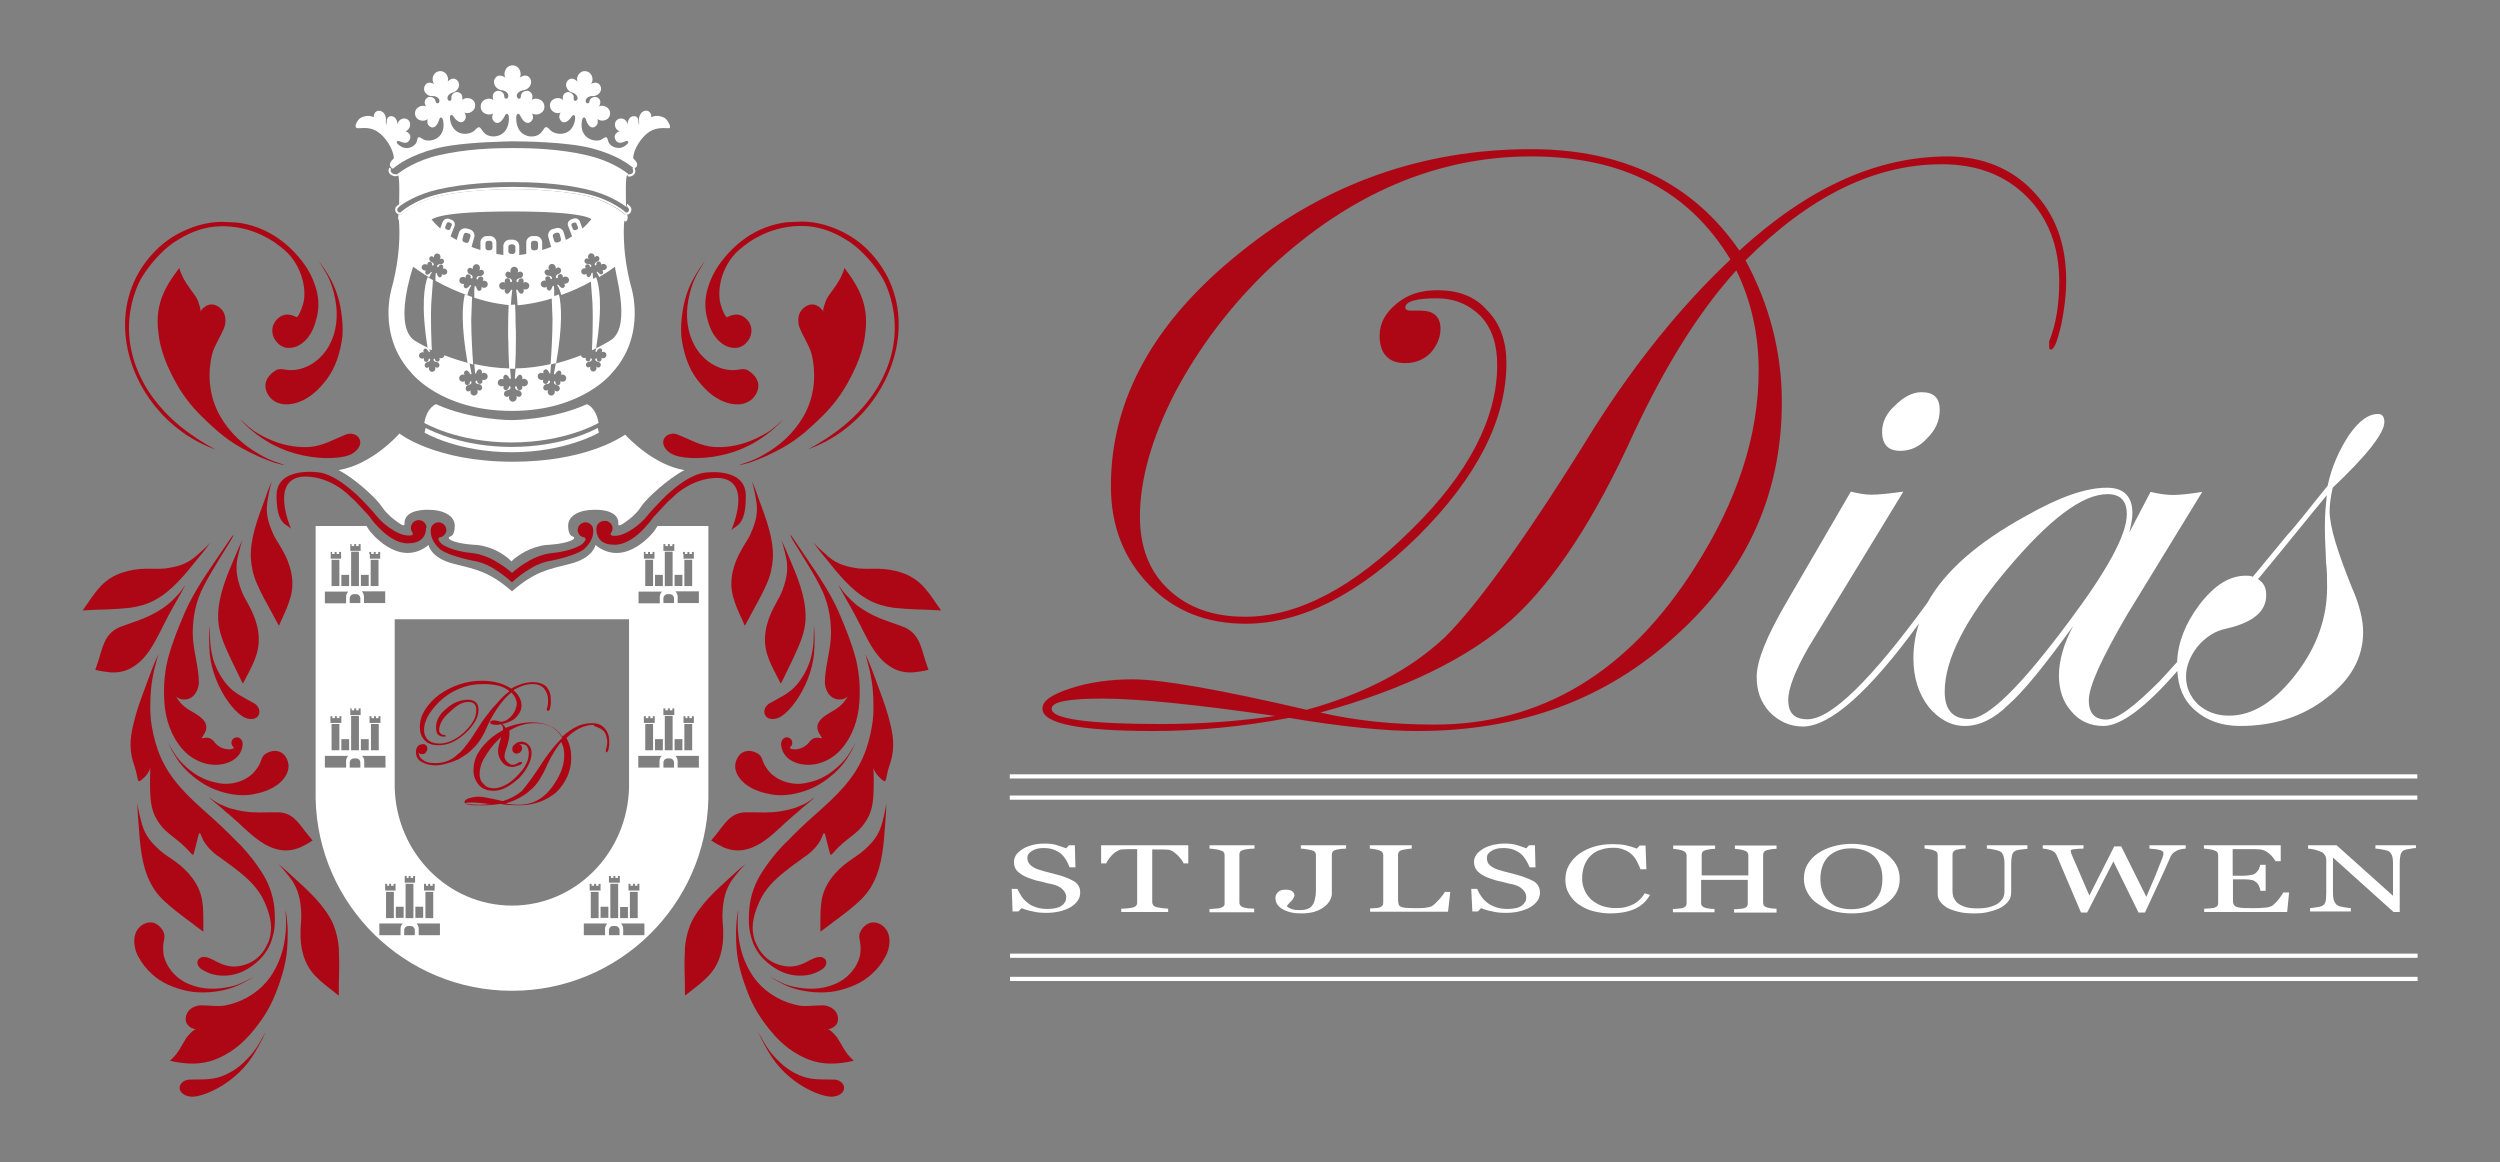 <?xml version="1.0" encoding="utf-8"?>
<!-- Generator: Adobe Illustrator 25.2.3, SVG Export Plug-In . SVG Version: 6.00 Build 0)  -->
<svg version="1.1" id="Laag_1" xmlns="http://www.w3.org/2000/svg" xmlns:xlink="http://www.w3.org/1999/xlink" x="0px" y="0px"
	 viewBox="0 0 895 416" style="enable-background:new 0 0 895 416;" xml:space="preserve">
<rect x="0" y="0" width="895" height="416" fill="#808080" stroke="none"/>
<style type="text/css">
	.st0{fill:none;}
	.st1{fill:#FFFFFF;}
	.st2{fill:#1D1E1C;}
	.st3{fill:#AD0715;}
	.st4{fill-rule:evenodd;clip-rule:evenodd;fill:#FFFFFF;}
	.st5{fill-rule:evenodd;clip-rule:evenodd;fill:#AD0715;}
</style>
<g>
	<g>
		<g>
			<path class="st0" d="M183.3,101.3c0.2,0,0.4,0.5,0.6,1.4c0.1,0,0.1-0.1,0.2-0.1c0.6-0.2,1.5,0,1.6,0.9c0-0.8-0.3-1.1-0.3-1.1
				s1.3,0,1.8-0.2c-0.5-0.1-1.8-0.2-1.8-0.2s0.4-0.3,0.3-1.1c-0.2,0.8-1,1.1-1.6,0.9c0,0-0.5-0.1-0.6-1.1c0-0.2,0-0.3,0-0.4
				c0-1.2,0.4-1.6,1.1-1.7c-0.8,0-1,0.3-1,0.3s-0.1-1.3-0.2-1.8h0c-0.1,0.5-0.2,1.8-0.2,1.8s-0.3-0.4-1.1-0.3
				c0.8,0.1,1.1,0.5,1.1,1.7c0,0.1,0,0.3,0,0.4c0,1.1-0.6,1.1-0.6,1.1c-0.6,0.2-1.5,0-1.6-0.9c0,0.8,0.3,1.1,0.3,1.1s-1.3,0-1.8,0.2
				c0.5,0.1,1.8,0.2,1.8,0.2s-0.4,0.3-0.3,1.1c0.2-0.8,1-1.1,1.6-0.9c0,0,0.1,0,0.1,0.1C182.9,101.8,183.1,101.3,183.3,101.3z"/>
		</g>
		<g>
			<g>
				<g>
					<g>
						<path class="st1" d="M142.1,62.4L142.1,62.4c-0.1,0-0.2,0-0.4,0c-1,0-2.4-0.8-1.6-2.1c0,0,0,0-0.1,0.1
							c-0.2-0.1-0.4-0.3-0.6-0.4c-0.4,0.7-0.4,1.3-0.1,1.9c0.5,0.8,1.5,1.2,2.3,1.2c0.2,0,0.4,0,0.5-0.1c0.1,0,0.3-0.1,0.4-0.1
							C142.5,62.6,142.4,62.4,142.1,62.4z"/>
					</g>
				</g>
			</g>
			<g>
				<g>
					<g>
						<path class="st1" d="M226.4,60.3c0.8,1.3-0.2,2.1-1,2.1c-0.1,0-0.2,0-0.3,0l0,0.1c-0.3,0-0.4,0.2-0.5,0.5
							c0.1,0.1,0.3,0.1,0.4,0.2c0.1,0,0.3,0,0.4,0c0.7,0,1.4-0.4,1.8-1c0.2-0.4,0.5-1.1-0.1-2.1l0-0.1
							C226.9,60,226.7,60.1,226.4,60.3z"/>
					</g>
				</g>
			</g>
			<g>
				<g>
					<g>
						<path class="st1" d="M223.5,54.4c0.2,0,0.3-0.1,0.5-0.2C223.9,54.3,223.7,54.3,223.5,54.4z"/>
					</g>
				</g>
			</g>
			<g>
				<g>
					<g>
						<path class="st1" d="M224.1,54.2c0.1,0,0.2-0.1,0.3-0.2C224.3,54.1,224.2,54.1,224.1,54.2z"/>
					</g>
				</g>
			</g>
			<g>
				<g>
					<g>
						<path class="st1" d="M221.2,54.4c0.2,0.1,0.4,0.1,0.5,0.1C221.5,54.5,221.3,54.5,221.2,54.4z"/>
					</g>
				</g>
			</g>
			<g>
				<g>
					<g>
						<path class="st1" d="M223,54.5c0.1,0,0.3-0.1,0.4-0.1C223.3,54.4,223.1,54.5,223,54.5z"/>
					</g>
				</g>
			</g>
			<g>
				<g>
					<g>
						<path class="st1" d="M224.6,53.9c0.1-0.1,0.2-0.1,0.3-0.2C224.8,53.8,224.7,53.9,224.6,53.9z"/>
					</g>
				</g>
			</g>
			<g>
				<g>
					<g>
						<path class="st1" d="M222.5,54.6c0.1,0,0.3,0,0.4,0C222.7,54.5,222.6,54.6,222.5,54.6z"/>
					</g>
				</g>
			</g>
			<g>
				<g>
					<g>
						<path class="st1" d="M224.9,53.7c0.1-0.1,0.2-0.2,0.3-0.2C225.1,53.5,225,53.6,224.9,53.7z"/>
					</g>
				</g>
			</g>
			<g>
				<g>
					<g>
						<path class="st1" d="M222.3,54.6c-0.1,0-0.3,0-0.4,0C222,54.6,222.1,54.6,222.3,54.6C222.2,54.6,222.3,54.6,222.3,54.6z"/>
					</g>
				</g>
			</g>
			<g>
				<g>
					<g>
						<path class="st1" d="M224,76.9l-0.2,0l-0.2-0.2c0,0-4.8-4.5-13.9-6.6c-10.6-2.4-25.4-2.4-26-2.4c-5.7,0-17.6,0.5-26.1,2.4
							c-9.1,2.1-13.9,6.5-13.9,6.6l-0.2,0.2l-0.2,0c-0.1,0-0.2,0-0.2,0c-0.1,0-0.2,0-0.4-0.1c-0.5,1.4,0.2,2.9,0.8,2.4
							c5.4-4.5,15.9-9.2,40.1-9.2s34.8,4.7,40.1,9.2c0.6,0.5,1.4-1,0.8-2.4c-0.1,0-0.2,0.1-0.4,0.1C224.1,76.9,224,76.9,224,76.9z"
							/>
					</g>
				</g>
			</g>
			<g>
				<g>
					<g>
						<path class="st1" d="M224.6,74.1L224.6,74.1c0.1,0.1,0.2,0.2,0.2,0.2c0.7,0.6,0.4,1.8-0.6,1.8c0,0-0.1,0-0.1,0
							c0,0-4.8-4.6-14.2-6.7c-9.4-2.1-22.2-2.5-26.2-2.5c-4,0-16.8,0.3-26.2,2.5c-9.4,2.1-14.2,6.7-14.2,6.7c0,0-0.1,0-0.1,0
							c0,0,0,0,0,0c-1,0-1.3-1.2-0.6-1.8c0.1-0.1,0.1-0.1,0.2-0.2l0,0c0,0,0.2-0.3,0.3-1.1c-0.3,0.2-0.6,0.4-0.7,0.5
							c-0.1,0.1-0.2,0.1-0.3,0.2c-0.6,0.5-0.8,1.3-0.5,2c0.2,0.6,0.7,0.9,1.2,1.1c0.1,0,0.2,0.1,0.4,0.1c0.1,0,0.1,0,0.2,0l0.2,0
							l0.2-0.2c0,0,4.8-4.5,13.9-6.6c8.5-1.9,20.4-2.4,26.1-2.4c0.6,0,15.4,0,26,2.4c9.1,2.1,13.9,6.5,13.9,6.6l0.2,0.2l0.2,0
							c0.1,0,0.2,0,0.2,0c0.1,0,0.2,0,0.4-0.1c0.6-0.1,1-0.5,1.2-1.1c0.3-0.7,0.1-1.5-0.5-2c-0.1-0.1-0.2-0.1-0.2-0.2
							c-0.1-0.1-0.4-0.3-0.7-0.6C224.4,73.8,224.6,74.1,224.6,74.1z"/>
					</g>
				</g>
			</g>
			<g>
				<g>
					<g>
						<path class="st1" d="M145.2,54.4C145.2,54.4,145.2,54.4,145.2,54.4L145.2,54.4C145.2,54.4,145.2,54.4,145.2,54.4z"/>
					</g>
				</g>
			</g>
			<g>
				<g>
					<g>
						<path class="st1" d="M144.5,54.6c-0.1,0-0.2,0-0.4,0c0,0,0.1,0,0.1,0C144.3,54.6,144.4,54.6,144.5,54.6z"/>
					</g>
				</g>
			</g>
			<g>
				<g>
					<g>
						<path class="st1" d="M145.2,54.4c-0.2,0.1-0.4,0.1-0.5,0.1C144.9,54.5,145.1,54.5,145.2,54.4z"/>
					</g>
				</g>
			</g>
			<g>
				<g>
					<g>
						<path class="st1" d="M141.6,53.8c0.1,0.1,0.2,0.1,0.3,0.2C141.8,53.9,141.7,53.8,141.6,53.8z"/>
					</g>
				</g>
			</g>
			<g>
				<g>
					<g>
						<path class="st1" d="M143.6,54.5c0.1,0,0.2,0,0.4,0C143.8,54.6,143.7,54.5,143.6,54.5z"/>
					</g>
				</g>
			</g>
			<g>
				<g>
					<g>
						<path class="st1" d="M141.2,53.5c0.1,0.1,0.2,0.2,0.3,0.2C141.4,53.6,141.3,53.5,141.2,53.5z"/>
					</g>
				</g>
			</g>
			<g>
				<g>
					<g>
						<path class="st1" d="M142.4,54.2c0.2,0.1,0.3,0.1,0.5,0.2C142.7,54.3,142.6,54.3,142.4,54.2z"/>
					</g>
				</g>
			</g>
			<g>
				<g>
					<g>
						<path class="st1" d="M142,54c0.1,0.1,0.2,0.1,0.3,0.2C142.2,54.1,142.1,54.1,142,54z"/>
					</g>
				</g>
			</g>
			<g>
				<g>
					<g>
						<path class="st1" d="M143,54.4c0.1,0,0.3,0.1,0.4,0.1C143.3,54.5,143.1,54.4,143,54.4z"/>
					</g>
				</g>
			</g>
			<g>
				<g>
					<g>
						<path class="st1" d="M225.1,62.4L225.1,62.4c-0.1-0.1-0.2-0.1-0.3-0.2c-1.6-1.3-6.7-4.8-14.6-6.6c-9.8-2.3-19.9-2.6-26.6-2.6
							c-6.7,0-16.8,0.3-26.6,2.6c-7.9,1.8-13,5.4-14.6,6.6c-0.1,0.1-0.2,0.1-0.3,0.1l0,0.1c0.3,0,0.4,0.2,0.5,0.5
							c0.2,0.5,0.2,1.4,0.3,2.4c0.1,1.6,0,6.1,0,7.3c0,0.2,0,0.4,0,0.5c-0.1,0.8-0.3,1.1-0.3,1.1l0,0c1.8-1.5,6.8-4.7,14.3-6.4
							c9.8-2.2,19.9-2.6,26.6-2.6c6.7,0,16.8,0.3,26.6,2.6c7.5,1.7,12.5,5,14.3,6.4l0,0c0,0-0.2-0.3-0.3-1.1c0-0.2,0-0.3,0-0.5
							c0-1.2-0.1-5.7,0-7.3c0.1-1.1,0.1-1.9,0.3-2.4C224.7,62.6,224.9,62.4,225.1,62.4z"/>
					</g>
				</g>
			</g>
			<g>
				<g>
					<g>
						<path class="st1" d="M238.3,42.5c-0.8-0.7-3.4-1.6-5.1-0.5c0-2.7-2.6-3.1-3.8-1.3c-1.2,1.7-0.3,2.8-0.7,4.1
							c-0.2-1.2,0.1-3.1-1.5-3.2c-1.7-0.2-2.6,1.5-2.5,3.1c-0.4-2.6-3-2.8-4.1-1.5c-1,1.3-0.3,3.3,1.2,3.8c-0.5,0.1-2.3,1.1-1.6,2.7
							c1,2.5,3.2,1,3.9,0.8c0.7-0.2,1.7,0.4-0.6,1.9c-0.9,0.5-1.8,0.7-2.7,0.5c-1.5-0.2-2.7-1.2-3-2.2c-0.5-1.5-0.4-2.2-2.2-0.9
							c-2,1.4-8.3,0.2-7.3-6.4c0.2-1.6,1.1-1.8,1.5-0.5c0.5,1.7,1.7,3.5,3.3,2.4c1.2-0.8,0.9-2,0.8-2.7c1.2,1.1,4.2,0.7,4.5-1.7
							c0.3-2.4-2.5-3.6-3.9-2.8c0.2-0.6,0.9-1.7-0.1-2.8c-1-1.1-3.1-0.5-3.3,0.8c-0.2,1.3-1.1,0.8-1.1,0.8c-0.3-0.3-0.4-0.6-0.3-1
							c0.1-0.8,1.2-1.6,2.5-1.5c1.8,0.1,3.6-1.7,2.8-3.5c-0.8-1.9-2.7-1.3-3.5-0.8c1.2-1.1,0.7-4.2-1.7-4.6c-2.4-0.4-3.8,2.4-3,3.8
							c-0.7-0.8-2.3-1.9-3.6-0.4c-1.3,1.5-0.1,3.8,1.6,4.2c1.2,0.3,2,1.3,2,2.1c0,0.3-0.2,0.6-0.6,0.9c0,0-1,0.2-0.8-1.1
							c0.2-1.3-1.6-2.6-2.9-1.8c-1.3,0.8-1,2-1,2.6c-1.1-1.2-4.1-0.9-4.6,1.5c0,0.2-0.1,0.5,0,0.7c0.1,2,2.5,3,3.8,2.3
							c-0.3,0.6-0.9,1.6,0,2.8c1.2,1.6,2.9,0.2,3.9-1.3c0.7-1,1.4-0.7,1.3,0.6c0,0.1,0,0.2,0,0.3c-1,6.6-7.2,5.7-8.9,3.9
							c-2.1-2.4-1.9-0.3-3.6,1.2c-1.2,1.1-3.6,1.5-5.5,0.5c-1.7-0.8-3.1-2.7-3.1-6c0-1.7,0.9-2.1,1.5-0.8c0.8,1.7,2.3,3.4,3.8,2
							c1.2-1.1,0.6-2.3,0.4-2.9c1.4,1,4.5,0.1,4.4-2.5c-0.1-2.6-3.2-3.4-4.5-2.3c0.2-0.7,0.6-1.9-0.6-2.9c-1.2-1-3.3,0-3.3,1.4
							c0,1.4-1,1-1,1c-0.3-0.3-0.5-0.6-0.5-1c0-0.9,1-1.8,2.4-2c1.9-0.2,3.5-2.4,2.4-4.2c-1.1-1.8-3-0.9-3.8-0.2
							c1-1.4,0.1-4.5-2.5-4.5c-2.6,0-3.5,3.1-2.5,4.5c-0.8-0.7-2.7-1.6-3.8,0.2c-1.1,1.8,0.5,4,2.4,4.2c1.4,0.1,2.4,1.1,2.4,2
							c0,0.3-0.1,0.7-0.5,1c0,0-1,0.3-1-1c0-1.4-2.1-2.4-3.3-1.4c-1.2,1-0.7,2.2-0.6,2.9c-1.3-1.1-4.5-0.3-4.5,2.3
							c-0.1,2.6,3,3.5,4.4,2.5c-0.2,0.7-0.7,1.9,0.4,2.9c1.5,1.4,3-0.3,3.8-2c0.6-1.3,1.5-0.9,1.5,0.8c0,7.1-6.4,7.5-8.6,5.5
							c-1.7-1.5-1.5-3.5-3.6-1.2c-1.6,1.8-7.8,2.7-8.9-3.9c0-0.1,0-0.2,0-0.3c-0.1-1.4,0.6-1.7,1.3-0.6c1,1.5,2.7,2.8,3.9,1.3
							c0.9-1.2,0.3-2.2,0-2.8c1.3,0.7,3.7-0.4,3.8-2.3c0-0.2,0-0.4,0-0.7c-0.4-2.4-3.5-2.7-4.6-1.5c0-0.7,0.3-1.9-1-2.6
							c-1.3-0.8-3.1,0.5-2.9,1.8c0.2,1.3-0.8,1.1-0.8,1.1c-0.4-0.2-0.6-0.5-0.6-0.9c-0.1-0.8,0.7-1.8,2-2.1c1.7-0.4,2.9-2.7,1.6-4.2
							c-1.3-1.5-2.9-0.4-3.6,0.4c0.8-1.4-0.6-4.2-3-3.8c-2.4,0.4-2.9,3.4-1.7,4.6c-0.9-0.5-2.7-1.1-3.5,0.8c-0.8,1.8,1,3.7,2.8,3.5
							c1.3-0.1,2.4,0.7,2.5,1.5c0.1,0.3,0,0.7-0.3,1c0,0-0.9,0.5-1.1-0.8c-0.2-1.3-2.3-2-3.3-0.8c-1,1.1-0.4,2.2-0.1,2.8
							c-1.4-0.8-4.2,0.4-3.9,2.8c0.3,2.4,3.3,2.9,4.5,1.7c-0.1,0.7-0.4,1.8,0.8,2.7c1.6,1.1,2.8-0.7,3.3-2.4
							c0.4-1.3,1.2-1.1,1.5,0.5c1,6.6-5.2,7.8-7.3,6.4c-1.9-1.3-1.8-0.6-2.2,0.9c-0.3,1.1-1.7,2.1-3.2,2.3c-0.8,0.1-1.7-0.1-2.5-0.6
							c-2.3-1.4-1.4-2.1-0.6-1.9c0.7,0.2,2.9,1.7,3.9-0.8c0.6-1.6-1.1-2.6-1.6-2.7c1.4-0.5,2.2-2.5,1.2-3.8c-1-1.3-3.7-1.1-4.1,1.5
							c0.1-1.5-0.8-3.3-2.5-3.1c-1.6,0.2-1.3,2.1-1.5,3.2c-0.5-1.3,0.4-2.3-0.7-4.1c-1.2-1.7-3.8-1.4-3.8,1.3
							c-1.7-1.1-4.3-0.2-5.1,0.5c-1,0.9-2.3,3.4-0.5,3.4c1.7,0,4.3-0.5,6.9,1.2c2.9,1.8,5.8,6.4,5.9,9.5c0,0,0,0,0,0.1
							c-0.8,0.7-2.2,2.2-0.9,3.3c0.1,0.1,0.3,0.3,0.6,0.4c0,0,0,0,0.1-0.1c1.8-1.5,6.1-4.7,15.1-7.1c6.7-1.8,17.6-2.3,23.7-2.5
							c2.2-0.1,3.7-0.1,4.3-0.1c2.3,0,18.9,0.1,28,2.5c9.1,2.4,13.3,5.8,15.1,7.2c0,0,0.1,0,0.1,0c0.2-0.1,0.4-0.3,0.6-0.4
							c1.1-1.1-0.2-2.5-1-3.2c0,0,0,0,0-0.1c0-3.1,3-7.7,5.9-9.5c2.6-1.6,5.2-1.2,6.9-1.2C240.5,45.9,239.3,43.4,238.3,42.5z"/>
					</g>
				</g>
			</g>
		</g>
		<g>
			<path class="st0" d="M181.9,118.1c0-3.4,0.1-6.5,0.2-9.1c-2.1-0.2-6.9-0.8-13.1-2.7c-0.1,3.5-0.3,8-0.3,8
				c0,5.6,0.4,12.2,0.7,16.1c3.9,0.9,8.3,1.5,12.8,1.6c-0.2-2.6-0.3-5.8-0.3-9.4C181.9,121.2,181.9,119.7,181.9,118.1z"/>
			<path class="st0" d="M166.4,105.4c-3.5-1.3-7.4-2.9-11.4-5.2c-0.2,3.2-0.6,8.2-0.6,8.2c-0.3,6.5,0.1,14.8,0.2,16.9
				c0.1,0.1,0.3,0.1,0.4,0.2c0.3-0.7,0.9-1.3,1.5-0.8c0.5,0.4,0.3,0.9,0.2,1.2c0.6-0.4,1.8-0.1,1.8,1c0,0,0,0.1,0,0.1
				c2.6,1,5.6,2.1,9,2.9C165,116.4,165.5,109.1,166.4,105.4z"/>
			<path class="st0" d="M197.8,114.3c0,0-0.2-4.5-0.3-8c-6.2,2-11,2.5-13.1,2.7c0.1,2.2,0.2,4.7,0.2,7.5c0,1.4,0.1,3,0.1,4.5
				c0,4.2-0.1,8.1-0.3,11c4.5-0.1,8.8-0.7,12.7-1.6C197.4,126.6,197.8,119.9,197.8,114.3z"/>
			<path class="st0" d="M155.8,125.8C155.8,125.9,155.8,125.9,155.8,125.8c0,0.1,0,0.1,0,0.1C155.8,125.9,155.9,125.9,155.8,125.8z"
				/>
			<path class="st0" d="M210.7,126C210.7,126,210.7,126,210.7,126c0-0.1,0-0.1,0-0.1C210.7,125.9,210.7,125.9,210.7,126z"/>
			<path class="st0" d="M153.1,99.1c-1.9-1.1-3.9-2.4-5.8-3.8c0,0-7.3,21.1,0.5,26.4c0,0,1.9,1.3,5.3,2.9
				C150.6,109,152,102,153.1,99.1z"/>
			<path class="st0" d="M213.4,99.2c1.1,2.8,2.5,9.9,0,25.5c3.4-1.7,5.4-3,5.4-3c7.8-5.3,0.5-26.4,0.5-26.4
				C217.3,96.8,215.4,98,213.4,99.2z"/>
			<path class="st0" d="M209.8,126c-0.1-0.3-0.3-0.8,0.2-1.2c0.6-0.5,1.2,0.1,1.5,0.8c0.1-0.1,0.3-0.1,0.4-0.2
				c0.1-2.1,0.5-10.4,0.2-16.9c0,0-0.4-4.9-0.6-8.2c-4,2.2-7.9,3.9-11.4,5.2c0.9,3.7,1.4,11-1.1,24.6c3.3-0.9,6.4-1.9,9-2.9
				c0,0,0-0.1,0-0.1C208,125.9,209.2,125.6,209.8,126z"/>
			<path class="st1" d="M184.6,116.5c0-2.7-0.1-5.3-0.2-7.5c-0.7,0.1-1.1,0.1-1.1,0.1s-0.4,0-1.2-0.1c-0.1,2.6-0.2,5.7-0.2,9.1
				c0,1.6,0,3.1,0.1,4.5c0,3.6,0.2,6.8,0.3,9.4c0.3,0,0.7,0,1,0c0.4,0,0.7,0,1.1,0c0.2-3,0.3-6.8,0.3-11
				C184.7,119.5,184.7,117.9,184.6,116.5z"/>
			<path class="st1" d="M168.7,114.3c0,0,0.2-4.5,0.3-8c-0.8-0.3-1.7-0.6-2.6-0.9c-0.9,3.7-1.4,11,1,24.6c0.6,0.2,1.3,0.3,2,0.5
				C169.1,126.5,168.7,119.9,168.7,114.3z"/>
			<path class="st1" d="M154.4,108.5c0,0,0.4-5,0.6-8.2c-0.6-0.4-1.3-0.7-1.9-1.1c-1.1,2.8-2.5,9.8,0,25.5c0.5,0.2,1,0.5,1.5,0.7
				C154.5,123.2,154.1,115,154.4,108.5z"/>
			<path class="st1" d="M200.1,105.4c-0.9,0.3-1.8,0.6-2.6,0.9c0.1,3.5,0.3,8,0.3,8c0,5.6-0.4,12.2-0.7,16.2c0.7-0.2,1.3-0.3,2-0.5
				C201.5,116.4,201,109.1,200.1,105.4z"/>
			<path class="st1" d="M213.4,99.2c-0.7,0.4-1.3,0.8-1.9,1.1c0.2,3.2,0.6,8.2,0.6,8.2c0.3,6.5-0.1,14.8-0.2,16.9
				c0.5-0.2,1-0.5,1.5-0.7C215.9,109,214.5,102,213.4,99.2z"/>
		</g>
		<path class="st2" d="M183.3,90.6"/>
		<path class="st1" d="M225.9,102.5c-3.6-13.6-2.4-23.5-2.4-23.5c-7.2-11.6-39.3-10.1-40.4-10C182,69,150,67.4,142.8,79
			c0,0,1.2,9.9-2.4,23.5c0,0-5.8,17.3,6.9,31c0,0,10.5,13.6,35.8,13.6v0c0,0,0,0,0.1,0s0,0,0.1,0v0c25.3,0,35.8-13.6,35.8-13.6
			C231.7,119.8,225.9,102.5,225.9,102.5z M183.3,75.7c26.7,0,28.4,2.8,28.4,2.8c-1,1.2-2,2.3-3.2,3.3l-0.9-2.5
			c-0.4-0.9-1.4-1.4-2.4-1l-0.8,0.3c-0.9,0.4-1.4,1.4-1,2.3l1.4,3.7c-0.7,0.5-1.5,0.9-2.2,1.3l-0.8-2.7c-0.3-1.2-1.6-1.9-2.8-1.5
			l-1.1,0.3c-1.2,0.3-1.9,1.6-1.6,2.8l1,3.6c-1.1,0.4-2.2,0.8-3.2,1.1v-2.7c0-1.2-1-2.3-2.3-2.3h-1.1c-1.2,0-2.3,1-2.3,2.3v4.1
			c-0.9,0.2-1.8,0.3-2.5,0.4v-3.2c0-1.2-1-2.3-2.3-2.3h-1.1c-1.2,0-2.3,1-2.3,2.3v3.2c-0.7-0.1-1.6-0.3-2.5-0.4v-4.1
			c0-1.2-1-2.3-2.3-2.3h-1.1c-1.2,0-2.3,1-2.3,2.3v2.7c-1-0.3-2.1-0.7-3.2-1.1l1-3.5c0.3-1.2-0.4-2.4-1.6-2.8l-1.1-0.3
			c-1.2-0.3-2.5,0.4-2.8,1.5l-0.8,2.6c-0.7-0.4-1.5-0.8-2.2-1.3l1.4-3.6c0.4-0.9-0.1-2-1-2.3l-0.8-0.3c-0.9-0.4-2,0.1-2.4,1
			l-0.9,2.4c-1.1-1-2.1-2-3.1-3.2C154.9,78.5,156.6,75.7,183.3,75.7z M205.1,82l-0.5-1.2c-0.1-0.4,0-0.8,0.4-0.9l0.5-0.2
			c0.4-0.1,0.8,0,0.9,0.4l0.5,1.2c0.1,0.4,0,0.8-0.4,0.9l-0.5,0.2C205.6,82.5,205.2,82.3,205.1,82z M198.6,83.5l0.7-0.2
			c0.5-0.1,1,0.1,1.1,0.6l0.4,1.6c0.1,0.5-0.1,1-0.6,1.1l-0.7,0.2c-0.5,0.1-1-0.1-1.1-0.6l-0.5-1.6
			C197.8,84.2,198.1,83.7,198.6,83.5z M190.1,88.7v-1.6c0-0.5,0.4-0.9,0.9-0.9h0.7c0.5,0,0.9,0.4,0.9,0.9v1.6c0,0.5-0.4,0.9-0.9,0.9
			H191C190.5,89.6,190.1,89.2,190.1,88.7z M184.5,90c0,0.5-0.4,0.9-0.9,0.9h-0.7c-0.5,0-0.9-0.4-0.9-0.9v-1.6c0-0.5,0.4-0.9,0.9-0.9
			h0.7c0.5,0,0.9,0.4,0.9,0.9V90z M173.8,88.7v-1.6c0-0.5,0.4-0.9,0.9-0.9h0.7c0.5,0,0.9,0.4,0.9,0.9v1.6c0,0.5-0.4,0.9-0.9,0.9
			h-0.7C174.2,89.6,173.8,89.2,173.8,88.7z M165.6,85.5L166,84c0.1-0.5,0.6-0.8,1.1-0.6l0.7,0.2c0.5,0.1,0.8,0.6,0.6,1.1l-0.5,1.6
			c-0.1,0.5-0.6,0.8-1.1,0.6l-0.7-0.2C165.7,86.5,165.4,86,165.6,85.5z M159.4,81.2l0.5-1.2c0.1-0.4,0.6-0.6,0.9-0.4l0.5,0.2
			c0.4,0.1,0.6,0.6,0.4,0.9l-0.5,1.2c-0.1,0.4-0.6,0.6-0.9,0.4l-0.5-0.2C159.5,82,159.3,81.6,159.4,81.2z M218.8,121.7
			c0,0-2,1.3-5.4,3c0,0.2,0,0.3-0.1,0.5v0c0,0.2-0.1,0.4-0.1,0.6c0.1,0.3,0.3,0.3,0.5-0.1c0.3-0.7,1-1.3,1.6-0.8
			c0.5,0.4,0.2,0.9,0.1,1.2c0.6-0.4,1.8,0,1.7,1.1c-0.1,1-1.3,1.3-1.8,0.9c0.1,0.3,0.2,0.8-0.3,1.2c-0.5,0.4-1.3,0-1.3-0.6
			c0-0.5-0.4-0.4-0.4-0.4c-0.1,0.1-0.2,0.2-0.2,0.4c0,0.4,0.4,0.7,0.9,0.8c0.8,0.1,1.4,1,0.9,1.7c-0.5,0.7-1.2,0.3-1.5,0
			c0.4,0.6,0,1.8-1,1.8c-1,0-1.4-1.3-1-1.8c-0.3,0.3-1.1,0.6-1.5-0.1c-0.4-0.7,0.2-1.6,1-1.6c0.5,0,1-0.4,1-0.8
			c0-0.1-0.1-0.3-0.2-0.4c0,0-0.4-0.1-0.4,0.4c0,0.6-0.8,0.9-1.3,0.5c-0.5-0.4-0.3-0.9-0.2-1.2c-0.5,0.4-1.7,0.1-1.8-0.8
			c-2.6,1-5.7,2.1-9,2.9c-0.2,1-0.4,2-0.6,3.1v0c0,0.2-0.1,0.4-0.1,0.6c0.1,0.3,0.4,0.3,0.6-0.1c0.4-0.7,1.1-1.4,1.8-0.8
			c0.5,0.5,0.2,1,0.1,1.3c0.7-0.4,2,0.1,1.9,1.3c-0.1,1.2-1.5,1.4-2.1,0.9c0,0.3,0.2,0.9-0.3,1.3c-0.6,0.4-1.5-0.1-1.4-0.7
			c0-0.6-0.4-0.5-0.4-0.5c-0.2,0.1-0.2,0.3-0.2,0.4c0,0.4,0.4,0.8,1,0.9c0.8,0.1,1.5,1.2,0.9,1.9c-0.6,0.8-1.4,0.3-1.7,0
			c0.4,0.6-0.1,2-1.2,1.9c-1.2-0.1-1.5-1.5-1-2.1c-0.4,0.3-1.2,0.6-1.7-0.2c-0.4-0.8,0.3-1.8,1.2-1.8c0.6,0,1.1-0.4,1.1-0.8
			c0-0.2,0-0.3-0.2-0.4c0,0-0.5-0.2-0.5,0.4c0,0.6-1,1-1.5,0.5c-0.5-0.5-0.3-1-0.2-1.3c-0.6,0.4-2,0-2-1.2c0-1.2,1.4-1.5,2.1-1
			c-0.1-0.3-0.3-0.9,0.3-1.3c0.7-0.6,1.4,0.2,1.7,1c0.1,0.3,0.3,0.4,0.4,0.3c0,0,0.1-1.3,0.3-3.4c-3.9,0.9-8.2,1.5-12.7,1.6
			c-0.1,1.4-0.2,2.5-0.3,3.5c0.1,0.3,0.4,0.3,0.6-0.1c0.4-0.8,1.1-1.6,1.8-0.9c0.5,0.5,0.3,1.1,0.2,1.4c0.7-0.5,2.1,0,2.1,1.2
			c0,1.2-1.5,1.6-2.1,1.1c0.1,0.3,0.3,0.9-0.3,1.4c-0.6,0.5-1.5,0-1.5-0.7c0-0.6-0.5-0.5-0.5-0.5c-0.2,0.1-0.2,0.3-0.2,0.5
			c0,0.4,0.5,0.9,1.1,0.9c0.9,0.1,1.6,1.1,1.1,1.9c-0.5,0.8-1.4,0.4-1.8,0.1c0.5,0.6,0,2.1-1.2,2.1c-1.2,0-1.7-1.4-1.2-2.1
			c-0.4,0.3-1.2,0.7-1.8-0.1c-0.5-0.8,0.2-1.9,1.1-1.9c0.6-0.1,1.1-0.5,1.1-0.9c0-0.2-0.1-0.3-0.2-0.5c0,0-0.5-0.2-0.5,0.5
			c0,0.6-1,1.1-1.5,0.7c-0.6-0.5-0.3-1-0.3-1.4c-0.6,0.5-2.1,0.1-2.1-1.1c0-1.2,1.4-1.6,2.1-1.2c-0.1-0.3-0.3-0.9,0.2-1.4
			c0.7-0.7,1.4,0.1,1.8,0.9c0.2,0.4,0.5,0.5,0.6,0.1c-0.1-0.9-0.2-2.1-0.3-3.5c-4.6-0.1-8.9-0.7-12.8-1.6c0.2,2.1,0.3,3.4,0.3,3.4
			c0.1,0.1,0.3,0,0.4-0.3c0.3-0.8,0.9-1.6,1.7-1c0.5,0.5,0.3,1,0.3,1.3c0.6-0.5,2-0.2,2.1,1c0,1.2-1.3,1.6-2,1.2
			c0.1,0.3,0.3,0.8-0.2,1.3c-0.5,0.5-1.5,0.1-1.5-0.5c0-0.6-0.5-0.4-0.5-0.4c-0.1,0.1-0.2,0.3-0.2,0.4c0,0.4,0.5,0.8,1.1,0.8
			c0.9,0,1.6,1,1.2,1.8c-0.5,0.8-1.3,0.5-1.7,0.2c0.5,0.6,0.2,2-1,2.1c-1.2,0.1-1.7-1.3-1.2-1.9c-0.4,0.3-1.2,0.8-1.7,0
			c-0.5-0.8,0.1-1.8,0.9-1.9c0.6-0.1,1-0.5,1-0.9c0-0.2-0.1-0.3-0.2-0.4c0,0-0.5-0.1-0.4,0.5c0,0.6-0.9,1.1-1.4,0.7
			c-0.6-0.4-0.4-1-0.3-1.3c-0.6,0.5-2,0.3-2.1-0.9c-0.1-1.2,1.3-1.7,1.9-1.3c-0.1-0.3-0.4-0.8,0.1-1.3c0.6-0.7,1.4,0,1.8,0.8
			c0.2,0.4,0.5,0.4,0.6,0.1c0-0.2-0.1-0.4-0.1-0.6v0c-0.2-1.1-0.4-2.1-0.6-3.1c-3.3-0.9-6.4-1.9-9-2.9c-0.1,0.9-1.2,1.3-1.8,0.9
			c0.1,0.3,0.3,0.8-0.2,1.2c-0.5,0.4-1.3,0-1.3-0.5c0-0.5-0.4-0.4-0.4-0.4c-0.1,0.1-0.2,0.3-0.2,0.4c0,0.4,0.4,0.7,1,0.8
			c0.8,0,1.4,0.9,1,1.6c-0.4,0.7-1.2,0.4-1.5,0.1c0.4,0.5,0.1,1.8-1,1.8c-1,0-1.4-1.2-1-1.8c-0.3,0.3-1.1,0.7-1.5,0
			c-0.5-0.7,0.2-1.6,0.9-1.7c0.5-0.1,0.9-0.4,0.9-0.8c0-0.1-0.1-0.3-0.2-0.4c0,0-0.4-0.1-0.4,0.4c0,0.6-0.8,1-1.3,0.6
			c-0.5-0.4-0.3-0.9-0.3-1.2c-0.5,0.4-1.8,0.2-1.8-0.9c0-1,1.2-1.4,1.7-1.1c-0.1-0.3-0.3-0.7,0.1-1.2c0.6-0.6,1.2,0.1,1.6,0.8
			c0.2,0.4,0.4,0.4,0.5,0.1c0-0.2-0.1-0.4-0.1-0.6v0c0-0.2-0.1-0.4-0.1-0.5c-3.4-1.7-5.3-2.9-5.3-2.9c-7.8-5.3-0.5-26.4-0.5-26.4
			c2,1.4,3.9,2.7,5.8,3.8c0.5-1.3,0.9-1.7,0.9-1.7c0-0.3-0.3-0.3-0.5,0c-0.5,0.6-1.2,1.1-1.7,0.4c-0.4-0.5,0-0.9,0.1-1.2
			c-0.6,0.3-1.8-0.4-1.5-1.4c0.3-1,1.6-1,2-0.5c0-0.3-0.1-0.8,0.5-1.1c0.6-0.3,1.3,0.3,1.2,0.8c-0.1,0.5,0.3,0.5,0.3,0.5
			c0.2-0.1,0.2-0.2,0.3-0.3c0.1-0.3-0.2-0.8-0.8-1c-0.7-0.2-1.1-1.2-0.6-1.8c0.6-0.6,1.2-0.1,1.5,0.3c-0.3-0.6,0.4-1.8,1.4-1.5
			c1,0.2,1.1,1.5,0.6,2c0.4-0.2,1.2-0.4,1.5,0.4c0.3,0.8-0.5,1.5-1.3,1.4c-0.5-0.1-1,0.2-1.1,0.6c0,0.1,0,0.3,0.1,0.4
			c0,0,0.4,0.2,0.5-0.3c0.1-0.5,1-0.8,1.4-0.3c0.4,0.5,0.1,0.9,0,1.2c0.6-0.3,1.8,0.3,1.6,1.3c-0.2,1-1.5,1.1-1.9,0.6
			c0,0.3,0.1,0.8-0.4,1.1c-0.7,0.4-1.2-0.4-1.3-1.1c-0.1-0.4-0.3-0.5-0.5-0.2c0,0.4-0.1,0.8-0.1,1.3c0,0.4,0,0.8,0,1.3
			c4,2.3,7.9,3.9,11.4,5.2c0.6-2.6,1.4-3.4,1.4-3.4c-0.1-0.3-0.3-0.4-0.6,0c-0.5,0.7-1.3,1.3-1.9,0.6c-0.4-0.6-0.1-1,0-1.3
			c-0.7,0.3-2-0.3-1.7-1.5c0.2-1.1,1.7-1.2,2.2-0.6c0-0.3-0.1-0.9,0.5-1.2c0.6-0.3,1.5,0.3,1.3,0.9c-0.1,0.6,0.4,0.5,0.4,0.5
			c0.2-0.1,0.3-0.2,0.3-0.4c0.1-0.4-0.3-0.9-0.9-1.1c-0.8-0.2-1.3-1.3-0.7-2c0.6-0.7,1.4-0.1,1.7,0.2c-0.3-0.7,0.3-2,1.5-1.8
			c1.1,0.2,1.3,1.7,0.7,2.2c0.4-0.2,1.3-0.5,1.7,0.4c0.3,0.9-0.5,1.7-1.4,1.6c-0.6-0.1-1.1,0.3-1.2,0.7c0,0.2,0,0.3,0.1,0.5
			c0,0,0.4,0.2,0.5-0.4c0.1-0.6,1.1-0.9,1.6-0.3c0.5,0.5,0.1,1,0,1.3c0.7-0.4,2,0.2,1.8,1.4c-0.2,1.1-1.6,1.3-2.2,0.7
			c0,0.3,0.2,0.9-0.4,1.3c-0.8,0.5-1.3-0.4-1.5-1.2c-0.1-0.5-0.4-0.5-0.6-0.2c0,0.4-0.1,0.9-0.1,1.4c0,0.7,0,1.7,0,2.6
			c6.2,2,11,2.5,13.1,2.7c0.1-2.2,0.3-4.1,0.5-5.4c-0.1-0.3-0.4-0.3-0.6,0.1c-0.4,0.8-1.1,1.6-1.8,0.9c-0.5-0.5-0.3-1.1-0.2-1.4
			c-0.7,0.5-2.1,0-2.1-1.2c0-1.2,1.5-1.6,2.1-1.1c-0.1-0.3-0.3-0.9,0.3-1.4c0.6-0.5,1.5,0,1.5,0.7c0,0.6,0.5,0.5,0.5,0.5
			c0.2-0.1,0.2-0.3,0.2-0.5c0-0.4-0.5-0.9-1.1-0.9c-0.9-0.1-1.6-1.1-1.1-1.9c0.5-0.8,1.4-0.4,1.8-0.1c-0.5-0.6,0-2.1,1.2-2.1
			c1.2,0,1.7,1.4,1.2,2.1c0.4-0.3,1.2-0.7,1.8,0.1c0.5,0.8-0.2,1.9-1.1,1.9c-0.6,0.1-1.1,0.5-1.1,0.9c0,0.2,0.1,0.3,0.2,0.5
			c0,0,0.5,0.2,0.5-0.5c0-0.6,1-1.1,1.5-0.7c0.6,0.5,0.3,1,0.3,1.4c0.6-0.5,2.1-0.1,2.1,1.1c0,1.2-1.4,1.6-2.1,1.2
			c0.1,0.3,0.3,0.9-0.2,1.4c-0.7,0.7-1.4-0.1-1.8-0.9c-0.2-0.4-0.5-0.5-0.6-0.1c0.2,1.3,0.4,3.2,0.5,5.4c2.1-0.2,6.8-0.7,13.1-2.7
			c0-1,0-1.9,0-2.7c0-0.5-0.1-1-0.1-1.4c-0.2-0.3-0.4-0.2-0.6,0.2c-0.2,0.8-0.7,1.7-1.5,1.2c-0.6-0.4-0.5-0.9-0.4-1.3
			c-0.5,0.6-2,0.4-2.2-0.7c-0.2-1.1,1.1-1.7,1.8-1.4c-0.1-0.3-0.4-0.8,0-1.3c0.5-0.5,1.5-0.3,1.6,0.3c0.1,0.6,0.5,0.4,0.5,0.4
			c0.1-0.2,0.2-0.3,0.1-0.5c-0.1-0.4-0.6-0.7-1.2-0.7c-0.8,0.1-1.7-0.8-1.4-1.6c0.4-0.9,1.2-0.6,1.7-0.4c-0.6-0.5-0.4-2,0.7-2.2
			c1.1-0.2,1.8,1.1,1.5,1.8c0.3-0.4,1-0.9,1.7-0.2c0.6,0.7,0.1,1.8-0.7,2c-0.6,0.2-1,0.7-0.9,1.1c0,0.2,0.1,0.3,0.3,0.4
			c0,0,0.5,0.1,0.4-0.5c-0.1-0.6,0.7-1.2,1.3-0.9c0.6,0.3,0.5,0.9,0.5,1.2c0.5-0.6,1.9-0.5,2.2,0.6c0.2,1.1-1,1.8-1.7,1.5
			c0.1,0.3,0.5,0.8,0,1.3c-0.6,0.7-1.4,0.1-1.9-0.6c-0.3-0.4-0.5-0.4-0.6,0c0,0,0.8,0.8,1.4,3.4c3.5-1.2,7.4-2.9,11.4-5.2
			c0-0.5,0-0.9,0-1.3c-0.1-0.5-0.1-0.9-0.1-1.3c-0.2-0.3-0.4-0.2-0.5,0.2c-0.2,0.7-0.6,1.5-1.3,1.1c-0.6-0.3-0.4-0.8-0.4-1.1
			c-0.5,0.5-1.7,0.4-1.9-0.6c-0.2-1,0.9-1.6,1.6-1.3c-0.1-0.3-0.4-0.7,0-1.2c0.4-0.5,1.3-0.3,1.4,0.3c0.1,0.5,0.5,0.3,0.5,0.3
			c0.1-0.1,0.1-0.3,0.1-0.4c-0.1-0.3-0.6-0.6-1.1-0.6c-0.8,0.1-1.6-0.6-1.3-1.4c0.3-0.8,1.1-0.6,1.5-0.4c-0.5-0.4-0.4-1.7,0.6-2
			c1-0.2,1.7,0.9,1.4,1.5c0.3-0.3,0.9-0.9,1.5-0.3c0.6,0.6,0.2,1.6-0.6,1.8c-0.5,0.2-0.8,0.6-0.8,1c0,0.1,0.1,0.3,0.3,0.3
			c0,0,0.4,0,0.3-0.5c-0.1-0.5,0.6-1.1,1.2-0.8c0.6,0.3,0.5,0.8,0.5,1.1c0.4-0.5,1.7-0.5,2,0.5c0.3,1-0.9,1.6-1.5,1.4
			c0.1,0.3,0.4,0.7,0.1,1.2c-0.5,0.7-1.2,0.2-1.7-0.4c-0.3-0.3-0.5-0.3-0.5,0c0,0,0.4,0.4,0.9,1.7c1.9-1.1,3.9-2.4,5.8-3.8
			C219.3,95.3,226.6,116.4,218.8,121.7z"/>
		<path class="st1" d="M210.1,144.7c-12.5,5.7-27,5.7-27,5.7s-14.5,0-27-5.7c0,0-3.2,1-4.2,6.7c0,0,11.8,7,31.2,7s31.2-7,31.2-7
			C213.3,145.7,210.1,144.7,210.1,144.7z"/>
		<path class="st1" d="M183.2,160c-17.3,0-28.5-5.6-30.8-6.8c-0.2,0.5-0.3,1.1-0.4,1.7c0,0,11.8,7,31.2,7s31.2-7,31.2-7
			c-0.1-0.6-0.3-1.2-0.4-1.7C211.7,154.5,200.5,160,183.2,160z"/>
		<path class="st1" d="M223.8,155.6c-2.5,1.7-15.3,9.7-40.2,9.7c0,0,0,0,0,0c-27.9,0-40.6-10.1-40.6-10.1s-9.6,11.1-21.8,13.1
			c5.7,2.9,13.6,10.1,15.5,13.1c2.1,3.3,6.2,5.9,6.2,5.9c2.4,1.7,1.9,0,1.9,0c0-5.3,8.7-4.8,8.7-4.8c5.3,0,9.3,2.2,9.3,5.7
			c0,0,0,0.1,0,0.1c0,3.5-1.5,3.7-1.5,3.7c-1.7,0.6,0.4,1.5,0.4,1.5c3.1,1.4,9.1,1.6,9.1,1.6c5.7,0.6,9.8,3.6,11.5,5.1
			c0.6,0.5,0.8,0.8,0.8,0.8s0.3-0.3,0.8-0.8c1.7-1.4,5.8-4.4,11.5-5.1c0,0,6-0.2,9.1-1.6c0,0,2.1-0.9,0.4-1.5c0,0-1.5-0.3-1.5-3.7
			c0,0,0-0.1,0-0.1c0-3.6,4-5.7,9.3-5.7c0,0,8.7-0.5,8.7,4.8c0,0-0.5,1.7,1.9,0c0,0,4.1-2.5,6.2-5.9c1.9-3,9.9-10.2,15.5-13.1
			C234.3,166.5,225.5,157.4,223.8,155.6z"/>
		<polygon class="st0" points="125.9,256 126.8,256 126.9,256 127.5,256 127.5,256 128.3,256 129,256 129,254.2 129,253.6 
			128.3,253.6 128.3,254.2 127.5,254.2 127.5,253.6 127.5,253.6 126.8,253.6 126.8,254.2 125.9,254.2 125.9,253.6 125.2,253.6 
			125.2,256 125.3,256 		"/>
		<path class="st0" d="M125.7,268.6h2.8v-12.3h-2.8V268.6z"/>
		<path class="st0" d="M127.5,212.7h-0.8c-0.8,0-1.5,0.7-1.5,1.5v1.7h3.8v-1.7C129,213.4,128.4,212.7,127.5,212.7z"/>
		<path class="st0" d="M127.5,271.5h-0.8c-0.8,0-1.5,0.7-1.5,1.5v1.7h3.8V273C129,272.2,128.4,271.5,127.5,271.5z"/>
		<rect x="122.2" y="205.8" class="st0" width="2.8" height="4"/>
		<rect x="129.2" y="264.6" class="st0" width="2.8" height="4"/>
		<polygon class="st0" points="122,257.1 122,256.4 121.3,256.4 121.3,257.1 120.4,257.1 120.4,256.4 120.4,256.4 119.8,256.4 
			119.8,257.1 118.9,257.1 118.9,256.4 118.2,256.4 118.2,258.8 118.3,258.8 118.9,258.8 119.8,258.8 119.9,258.8 120.4,258.8 
			120.4,258.8 121.3,258.8 122,258.8 		"/>
		<path class="st0" d="M118.7,268.6h2.8v-9.4h-2.8V268.6z"/>
		<rect x="122.2" y="264.6" class="st0" width="2.8" height="4"/>
		<path class="st0" d="M116.3,274.8h7.6v-2.3c0-0.7,0.3-1.4,0.8-1.9h-8.4V274.8z"/>
		<path class="st0" d="M149.9,332.5v2.3h7.6v-4.2H149C149.5,331.1,149.9,331.7,149.9,332.5z"/>
		<rect x="148.7" y="324.7" class="st0" width="2.8" height="4"/>
		<path class="st0" d="M137.9,270.6h-8.4c0.5,0.5,0.8,1.1,0.8,1.9v2.3h7.6V270.6z"/>
		<polygon class="st0" points="151.8,316.4 151.8,317.1 151.8,318.8 152.4,318.8 153.3,318.8 153.3,318.8 153.9,318.8 154,318.8 
			154.9,318.8 155.4,318.8 155.6,318.8 155.6,316.4 154.9,316.4 154.9,317.1 154,317.1 154,316.4 153.3,316.4 153.3,316.4 
			153.3,317.1 152.4,317.1 152.4,316.4 		"/>
		<path class="st0" d="M147,331.5h-0.8c-0.8,0-1.5,0.7-1.5,1.5v1.7h3.8V333C148.5,332.2,147.9,331.5,147,331.5z"/>
		<path class="st0" d="M145.2,328.7h2.8v-12.3h-2.8V328.7z"/>
		<path class="st0" d="M135.8,334.8h7.6v-2.3c0-0.7,0.3-1.4,0.8-1.9h-8.4V334.8z"/>
		<rect x="141.7" y="324.7" class="st0" width="2.8" height="4"/>
		<polygon class="st0" points="144.7,313.6 144.7,316 144.9,316 145.4,316 146.3,316 146.4,316 147,316 147,316 147.9,316 
			148.5,316 148.5,314.3 148.5,313.6 147.9,313.6 147.9,314.3 147,314.3 147,313.6 147,313.6 146.3,313.6 146.3,314.3 145.4,314.3 
			145.4,313.6 		"/>
		<polygon class="st0" points="137.7,316.4 137.7,318.8 137.8,318.8 138.4,318.8 139.3,318.8 139.4,318.8 139.9,318.8 139.9,318.8 
			140.8,318.8 141.5,318.8 141.5,317.1 141.5,316.4 140.8,316.4 140.8,317.1 139.9,317.1 139.9,316.4 139.9,316.4 139.3,316.4 
			139.3,317.1 138.4,317.1 138.4,316.4 		"/>
		<path class="st0" d="M225.5,328.6h2.8v-9.4h-2.8V328.6z"/>
		<path class="st0" d="M152.2,328.6h2.8v-9.4h-2.8V328.6z"/>
		<path class="st0" d="M123.9,213.6c0-0.7,0.3-1.4,0.8-1.9h-8.4v4.2h7.6V213.6z"/>
		<path class="st0" d="M138.2,328.6h2.8v-9.4h-2.8V328.6z"/>
		<path class="st0" d="M130.4,213.6v2.3h7.6v-4.2h-8.4C130,212.2,130.4,212.9,130.4,213.6z"/>
		<path class="st0" d="M236.1,213.6c0-0.7,0.3-1.4,0.8-1.9h-8.4v4.2h7.6V213.6z"/>
		<path class="st0" d="M230.9,268.6h2.8v-9.4h-2.8V268.6z"/>
		<path class="st0" d="M230.9,200.4v9.4h2.8v-9.4H230.9z"/>
		<polygon class="st0" points="234.3,257.1 234.3,256.4 233.6,256.4 233.6,257.1 232.7,257.1 232.7,256.4 232.7,256.4 232,256.4 
			232,257.1 231.1,257.1 231.1,256.4 230.4,256.4 230.4,258.8 230.6,258.8 231.1,258.8 232,258.8 232.2,258.8 232.7,258.8 
			232.7,258.8 233.6,258.8 234.3,258.8 		"/>
		<polygon class="st0" points="225,316.4 225,317.1 225,318.8 225.7,318.8 226.6,318.8 226.6,318.8 227.1,318.8 227.2,318.8 
			228.1,318.8 228.7,318.8 228.8,318.8 228.8,316.4 228.1,316.4 228.1,317.1 227.2,317.1 227.2,316.4 226.6,316.4 226.6,316.4 
			226.6,317.1 225.7,317.1 225.7,316.4 		"/>
		<path class="st0" d="M125.7,209.8h2.8v-12.3h-2.8V209.8z"/>
		<polygon class="st0" points="125.9,197.2 126.8,197.2 126.9,197.2 127.5,197.2 127.5,197.2 128.3,197.2 129,197.2 129,195.4 
			129,194.8 128.3,194.8 128.3,195.4 127.5,195.4 127.5,194.8 127.5,194.8 126.8,194.8 126.8,195.4 125.9,195.4 125.9,194.8 
			125.2,194.8 125.2,197.2 125.3,197.2 		"/>
		<polygon class="st0" points="118.9,200 119.8,200 119.9,200 120.4,200 120.4,200 121.3,200 122,200 122,198.3 122,197.6 
			121.3,197.6 121.3,198.3 120.4,198.3 120.4,197.6 120.4,197.6 119.8,197.6 119.8,198.3 118.9,198.3 118.9,197.6 118.2,197.6 
			118.2,200 118.3,200 		"/>
		<path class="st0" d="M118.7,209.8h2.8v-9.4h-2.8V209.8z"/>
		<path class="st0" d="M132.7,200.4v9.4h2.8v-9.4H132.7z"/>
		<rect x="129.2" y="205.8" class="st0" width="2.8" height="4"/>
		<path class="st0" d="M132.7,268.6h2.8v-9.4h-2.8V268.6z"/>
		<polygon class="st0" points="136.1,258.8 136.1,256.4 135.4,256.4 135.4,257.1 134.5,257.1 134.5,256.4 133.8,256.4 133.8,256.4 
			133.8,257.1 132.9,257.1 132.9,256.4 132.2,256.4 132.2,257.1 132.2,258.8 132.9,258.8 133.8,258.8 133.8,258.8 134.3,258.8 
			134.5,258.8 135.4,258.8 135.9,258.8 		"/>
		<polygon class="st0" points="133.8,200 133.8,200 134.3,200 134.5,200 135.4,200 135.9,200 136.1,200 136.1,197.6 135.4,197.6 
			135.4,198.3 134.5,198.3 134.5,197.6 133.8,197.6 133.8,197.6 133.8,198.3 132.9,198.3 132.9,197.6 132.2,197.6 132.2,198.3 
			132.2,200 132.9,200 		"/>
		<rect x="234.5" y="205.8" class="st0" width="2.8" height="4"/>
		<path class="st0" d="M245,268.6h2.8v-9.4H245V268.6z"/>
		<path class="st0" d="M242.6,272.5v2.3h7.6v-4.2h-8.4C242.3,271,242.6,271.7,242.6,272.5z"/>
		<polygon class="st0" points="244.5,256.4 244.5,257.1 244.5,258.8 245.2,258.8 246.1,258.8 246.1,258.8 246.6,258.8 246.7,258.8 
			247.6,258.8 248.2,258.8 248.3,258.8 248.3,256.4 247.6,256.4 247.6,257.1 246.7,257.1 246.7,256.4 246.1,256.4 246.1,256.4 
			246.1,257.1 245.2,257.1 245.2,256.4 		"/>
		<path class="st0" d="M242.6,213.6v2.3h7.6v-4.2h-8.4C242.3,212.2,242.6,212.9,242.6,213.6z"/>
		<rect x="234.5" y="264.6" class="st0" width="2.8" height="4"/>
		<path class="st0" d="M240.8,256.3H238v12.3h2.8V256.3z"/>
		<path class="st0" d="M245,200.4v9.4h2.8v-9.4H245z"/>
		<path class="st0" d="M239.8,271.5H239c-0.8,0-1.5,0.7-1.5,1.5v1.7h3.8V273C241.3,272.2,240.6,271.5,239.8,271.5z"/>
		<path class="st0" d="M239.8,212.7H239c-0.8,0-1.5,0.7-1.5,1.5v1.7h3.8v-1.7C241.3,213.4,240.6,212.7,239.8,212.7z"/>
		<path class="st0" d="M240.8,197.5H238v12.3h2.8V197.5z"/>
		<polygon class="st0" points="231.1,200 232,200 232.2,200 232.7,200 232.7,200 233.6,200 234.3,200 234.3,198.3 234.3,197.6 
			233.6,197.6 233.6,198.3 232.7,198.3 232.7,197.6 232.7,197.6 232,197.6 232,198.3 231.1,198.3 231.1,197.6 230.4,197.6 
			230.4,200 230.6,200 		"/>
		<polygon class="st0" points="238.1,197.2 239,197.2 239.2,197.2 239.7,197.2 239.7,197.2 240.6,197.2 241.3,197.2 241.3,195.4 
			241.3,194.8 240.6,194.8 240.6,195.4 239.7,195.4 239.7,194.8 239.7,194.8 239,194.8 239,195.4 238.1,195.4 238.1,194.8 
			237.5,194.8 237.5,197.2 237.6,197.2 		"/>
		<polygon class="st0" points="246.1,200 246.1,200 246.6,200 246.7,200 247.6,200 248.2,200 248.3,200 248.3,197.6 247.6,197.6 
			247.6,198.3 246.7,198.3 246.7,197.6 246.1,197.6 246.1,197.6 246.1,198.3 245.2,198.3 245.2,197.6 244.5,197.6 244.5,198.3 
			244.5,200 245.2,200 		"/>
		<rect x="241.5" y="205.8" class="st0" width="2.8" height="4"/>
		<rect x="241.5" y="264.6" class="st0" width="2.8" height="4"/>
		<path class="st0" d="M228.6,274.8h7.6v-2.3c0-0.7,0.3-1.4,0.8-1.9h-8.4V274.8z"/>
		<polygon class="st0" points="238.1,256 239,256 239.2,256 239.7,256 239.7,256 240.6,256 241.3,256 241.3,254.2 241.3,253.6 
			240.6,253.6 240.6,254.2 239.7,254.2 239.7,253.6 239.7,253.6 239,253.6 239,254.2 238.1,254.2 238.1,253.6 237.5,253.6 
			237.5,256 237.6,256 		"/>
		<rect x="214.9" y="324.7" class="st0" width="2.8" height="4"/>
		<polygon class="st0" points="218.6,316 219.5,316 219.7,316 220.2,316 220.2,316 221.1,316 221.8,316 221.8,314.3 221.8,313.6 
			221.1,313.6 221.1,314.3 220.2,314.3 220.2,313.6 220.2,313.6 219.5,313.6 219.5,314.3 218.6,314.3 218.6,313.6 218,313.6 
			218,316 218.1,316 		"/>
		<path class="st0" d="M211.4,328.6h2.8v-9.4h-2.8V328.6z"/>
		<polygon class="st0" points="214.8,317.1 214.8,316.4 214.1,316.4 214.1,317.1 213.2,317.1 213.2,316.4 213.2,316.4 212.5,316.4 
			212.5,317.1 211.6,317.1 211.6,316.4 210.9,316.4 210.9,318.8 211.1,318.8 211.6,318.8 212.5,318.8 212.6,318.8 213.2,318.8 
			213.2,318.8 214.1,318.8 214.8,318.8 		"/>
		<path class="st0" d="M218.5,328.7h2.8v-12.3h-2.8V328.7z"/>
		<path class="st0" d="M209,334.8h7.6v-2.3c0-0.7,0.3-1.4,0.8-1.9H209V334.8z"/>
		<path class="st0" d="M223.1,332.5v2.3h7.6v-4.2h-8.4C222.8,331.1,223.1,331.7,223.1,332.5z"/>
		<rect x="222" y="324.7" class="st0" width="2.8" height="4"/>
		<path class="st0" d="M220.3,331.5h-0.8c-0.8,0-1.5,0.7-1.5,1.5v1.7h3.8V333C221.8,332.2,221.1,331.5,220.3,331.5z"/>
		<path class="st0" d="M225.2,281.8L225.2,281.8l0-0.5c0-0.1,0-0.3,0-0.4s0-0.3,0-0.4v-58.8h-83.9v60.1h0
			c0.5,23.5,19,42.4,41.9,42.4C206.1,324.2,224.7,305.3,225.2,281.8z M203.2,268.2c0.3,1.2,0.4,2.4,0.4,3.8c0,2.3-0.4,4.5-1.4,6.6
			c-0.9,2-2.2,3.8-3.9,5.6l0,0l0,0c-3.7,3.2-8.1,4.7-13.4,4.7c-1.2,0-2.1,0-2.9-0.1c-1.3-0.1-2.6-0.2-3.8-0.4
			c-1,0.2-2.2,0.4-3.5,0.4c-0.8,0-1.9,0.1-3.3,0.1c-2,0-3.5-0.1-4.4-0.2c-0.5-0.1-0.9-0.2-1.1-0.3c-0.3-0.2-0.5-0.4-0.5-0.7
			c0-0.3,0.2-0.6,0.5-0.8c0.2-0.1,0.5-0.3,1-0.5l0,0l0,0c0.7-0.2,1.2-0.3,1.6-0.4c0.6-0.1,1.2-0.2,1.8-0.2c0.7,0,1.8,0.1,3.3,0.4
			c1.6,0.3,3.4,0.7,5.5,1.2c2.7-0.7,4.9-1.9,6.8-3.6c2.2-2.6,4.8-6.2,7.8-10.9l0,0l0,0c2.1-3.1,4.3-5.8,6.7-8.2
			c-2-3.5-5.3-5.2-9.8-5.2c-3.2,0-6.3,0.9-9.2,2.7c0,0.3,0.1,0.7,0.1,1c0,1.2-0.3,2.9-1,5l0,0v0c-0.2,0.6-0.4,1.2-0.6,1.9
			c-0.1,0.6-0.2,1-0.2,1.4c0,0.3,0.1,0.7,0.3,1c0.2,0.3,0.4,0.6,0.7,0.9c0.3,0.3,0.6,0.5,0.9,0.7c0.4,0.2,0.7,0.3,1,0.3
			c0.4,0,0.9-0.1,1.3-0.3c0.3-0.1,0.7-0.4,1.2-0.7l0.1,0h0.8v0.2c0,0.2-0.1,0.4-0.3,0.6c-0.2,0.2-0.5,0.3-0.9,0.4
			c-0.5,0.2-0.9,0.3-1.2,0.4c-0.4,0.1-0.8,0.2-1,0.2c-0.7,0-1.4-0.1-2-0.4c-0.6-0.3-1.2-0.7-1.6-1.2c-0.5-0.5-0.9-1.2-1.2-2
			c-0.3-0.7-0.4-1.5-0.4-2.3c0-0.9,0.4-2.5,1.1-4.8c-0.3,0.3-0.6,0.5-1,0.9c-2,2-3.6,4.1-4.9,6.4v0l0,0c-0.6,1-1.1,2-1.4,3.1
			c-0.3,1-0.4,2-0.4,3c0,0.8,0.1,1.4,0.4,2c0.2,0.6,0.6,1.1,1.1,1.4l0,0l0,0c0.7,1,2,1.5,3.7,1.5c1.3,0,2.6-0.4,3.9-1.1
			c1.4-0.7,2.8-1.8,4.2-3.2c1.5-1.5,2.6-3,3.3-4.3c0.7-1.3,1-2.7,1-4.1c0-0.5-0.1-0.9-0.2-1.3c-0.1-0.4-0.3-0.8-0.5-1.1
			c-0.5-0.5-1.2-0.7-2.2-0.7c-0.3,0-0.5,0-0.7,0.1c0.4,0,0.7,0.1,0.9,0.4c0.2,0.2,0.3,0.5,0.3,0.9c0,0.3,0,0.6-0.1,0.7
			c-0.1,0.2-0.2,0.5-0.5,0.7c-0.2,0.2-0.4,0.3-0.6,0.4c-0.3,0.1-0.6,0.2-0.8,0.2c-0.5,0-0.8-0.2-1.1-0.5c-0.3-0.3-0.4-0.8-0.4-1.3
			c0-0.7,0.4-1.2,1.1-1.7c0.3-0.3,0.6-0.5,1-0.6c0.4-0.1,0.8-0.2,1.2-0.2c0.9,0,1.8,0.4,2.5,1.1c0.7,0.7,1.1,1.7,1.1,3
			c0,1.4-0.4,2.9-1.2,4.4c-0.7,1.4-1.8,2.9-3.3,4.6l0,0l0,0c-1.6,1.5-3.1,2.6-4.6,3.3c-1.5,0.8-3,1.2-4.4,1.2c-1.1,0-2-0.1-2.8-0.4
			c-0.8-0.3-1.6-0.8-2.3-1.4c-0.7-0.7-1.2-1.5-1.6-2.4c-0.4-0.9-0.6-1.9-0.6-3c0-2.2,0.6-4.3,1.7-6.4c1.1-2,2.8-3.9,5.1-5.7l0,0l0,0
			c1.2-0.9,2.5-1.7,3.7-2.4c0.1-0.2,0.1-0.4,0.1-0.5c0-0.4-0.1-0.7-0.2-0.9c-0.1-0.2-0.3-0.5-0.6-0.7c-0.5,0.2-1,0.2-1.5,0.2
			c-0.6,0-1.2-0.1-1.6-0.2c-0.5-0.1-0.7-0.3-0.7-0.6c0-0.2,0.1-0.4,0.3-0.6c0.2-0.1,0.5-0.2,0.9-0.2c0.7,0,1.6,0.2,2.6,0.5
			c0.8-0.1,1.6-0.4,2.2-0.7c0.6-0.4,1.2-0.9,1.7-1.5c1.2-1.5,1.8-3,1.8-4.5c0-0.6-0.2-1.2-0.5-1.8c-0.3-0.6-0.7-1.2-1.3-1.9
			l-0.1-0.1c-1.5,1.1-2.9,2.7-4.3,4.6c-1.5,2-2.9,4.5-4.3,7.4c-1.4,3.4-3,5.9-4.7,7.6c-0.6,0.8-1.5,1.6-2.5,2.3
			c-1,0.7-2.1,1.5-3.3,2.1l0,0l0,0c-1.7,0.7-3.1,1.2-4.3,1.5c-1.4,0.4-2.7,0.6-3.8,0.6c-1.9,0-3.6-0.4-5.1-1.3
			c-0.7-0.4-1.2-0.9-1.5-1.6c-0.3-0.6-0.4-1.3-0.4-2c0-0.4,0.1-0.7,0.2-1.1c0.1-0.2,0.2-0.5,0.4-0.8l0,0l0,0
			c0.3-0.3,0.6-0.5,0.9-0.6c0.3-0.1,0.7-0.2,1.1-0.2c0.5,0,0.8,0.2,1.1,0.5c0.3,0.3,0.4,0.8,0.4,1.3c0,0.2-0.1,0.4-0.2,0.6
			c-0.1,0.2-0.2,0.4-0.4,0.6c-0.1,0.3-0.4,0.4-0.6,0.5c-0.2,0.1-0.4,0.1-0.6,0.1c-0.4,0-0.7-0.1-0.9-0.2c-0.2-0.1-0.4-0.3-0.4-0.5
			c0,0.6,0.1,1.1,0.4,1.6c0.3,0.5,0.7,0.9,1.3,1.3l0,0l0,0c0.9,0.7,2.3,1,4.3,1c3.2,0,5.9-1.1,8.1-3.3l0,0l0,0
			c0.6-0.4,1.1-0.9,1.6-1.5c0.3-0.3,0.7-0.8,1.2-1.5l0-0.1l0,0c0.4-0.4,1.1-1.3,2-2.6c0.6-0.8,1.6-2.5,3.2-4.9l0.5-0.8l1-1.4
			c0.8-1.2,1.5-2,2-2.6c0.8-1,1.5-1.8,2.2-2.5c0.9-1.1,1.8-2.1,2.7-2.9c0.7-0.7,1.4-1.2,2-1.6c-1.1-0.9-2.3-1.5-3.8-2
			c-1.5-0.4-3.4-0.6-5.7-0.6c-3,0-5.7,0.5-8.3,1.6c-2.6,1.1-5,2.7-7.4,4.8c-3.6,3.6-5.4,6.9-5.4,10c0,1.5,0.5,2.7,1.5,3.7
			c0.5,0.4,1.1,0.7,1.8,0.9c0.7,0.2,1.5,0.3,2.2,0.3c1.4,0,2.9-0.3,4.3-1c1.5-0.7,3.1-1.7,4.6-3.1c1.5-1.4,2.6-2.7,3.3-4.1
			c0.7-1.3,1-2.5,1-3.8c0-1-0.2-1.7-0.7-2.2c-0.5-0.5-1.2-0.7-2.2-0.7c-1,0-2,0.3-3.2,0.9c-1.1,0.6-2.3,1.5-3.4,2.7l0,0l0,0
			c-1.3,1.1-2.2,2.3-2.9,3.4c-0.6,1.1-0.9,2.2-0.9,3.2c0,0.1,0,0.3,0.1,0.4c0,0.1,0.1,0.2,0.2,0.4c0.1,0.1,0.1,0.2,0.2,0.3
			c0.1,0,0.2,0.1,0.3,0.2c0.2,0.1,0.3,0.2,0.4,0.2c0.1,0,0.3,0.1,0.4,0.1c0.2,0,0.3,0,0.4,0c0.2,0.1,0.3,0.2,0.3,0.4v0.2h-0.8
			c-0.4,0-0.8-0.1-1.1-0.2c-0.3-0.1-0.6-0.3-0.9-0.6l0,0l0,0c-0.3-0.4-0.4-0.8-0.5-1.3c0-0.3-0.1-0.7-0.1-1.2c0-1.2,0.3-2.4,0.9-3.5
			c0.6-1.1,1.6-2.2,2.8-3.2c1.2-1,2.4-1.8,3.7-2.4c1.3-0.5,2.6-0.8,3.9-0.8c1.3,0,2.2,0.3,2.9,0.9c0.7,0.6,1,1.5,1,2.7
			c0,1.3-0.4,2.7-1.2,4.2c-0.8,1.4-2,2.9-3.6,4.3c-3.1,2.8-6.2,4.2-9.5,4.2c-2.1,0-3.8-0.5-4.8-1.6c-0.7-0.7-1.2-1.4-1.5-2.3
			c-0.3-0.8-0.4-1.8-0.4-2.8c0-2,0.6-4,1.8-5.9c1.2-1.9,2.9-3.7,5.1-5.5l0,0l0,0c2.4-1.6,4.9-2.8,7.3-3.7c2.6-0.9,5.3-1.3,8.1-1.3
			c3.9,0,7.4,0.9,10.4,2.8c1.4-0.8,2.7-1.3,3.9-1.7c1.3-0.4,2.6-0.6,3.9-0.6c1.9,0,3.5,0.5,4.8,1.6l0,0l0,0c0.6,0.7,1,1.4,1.2,2.1
			c0.3,0.8,0.4,1.7,0.4,2.7c0,0.5,0,0.9,0,1.2c0,0.4-0.1,0.8-0.2,1.2c0,1-0.3,1.5-0.8,1.5c-0.1,0-0.2,0-0.2-0.1
			c-0.2-0.1-0.3-0.2-0.3-0.4v-0.1l0,0c0.2-0.4,0.4-0.9,0.4-1.5c0-0.4,0.1-0.9,0.1-1.8c0-0.9-0.1-1.6-0.4-2.3
			c-0.2-0.6-0.6-1.3-1.1-1.9c-0.5-0.5-1.1-0.9-1.7-1.1c-0.7-0.3-1.4-0.4-2.3-0.4c-1.2,0-2.4,0.2-3.6,0.6c-1.2,0.4-2.3,0.9-3.3,1.6
			c0.9,0.7,1.6,1.6,2.1,2.5c0.5,1,0.8,2,0.8,2.9c0,0.9-0.2,1.7-0.6,2.5c-0.3,0.7-0.9,1.4-1.6,2.1l0,0l0,0c-0.7,0.5-1.5,1-2.4,1.4
			c-0.7,0.3-1.5,0.5-2.3,0.7c0.5,0.4,0.9,0.8,1.2,1.4c3-1.3,6.2-2,9.6-2c2.4,0,4.5,0.4,6.3,1.3c1.8,0.8,3.2,2.1,4.4,3.8
			c1.8-1.6,3.5-2.8,5.2-3.6c1.8-0.8,3.6-1.2,5.4-1.2c2,0,3.6,0.6,4.6,1.9c0.5,0.5,0.9,1.2,1.2,2c0.3,0.8,0.4,1.6,0.4,2.6
			c0,0.5,0,0.9,0,1.2c0,0.4-0.1,0.8-0.2,1.2c0,0.4-0.1,0.7-0.2,1c-0.1,0.3-0.3,0.5-0.6,0.5h-0.2v-0.8l0,0c0.3-1,0.5-2,0.5-2.8
			c0-0.9-0.1-1.7-0.4-2.4c-0.3-0.7-0.6-1.3-1.1-1.8c-0.6-0.5-1.3-0.9-1.9-1.1c-0.7-0.2-1.5-0.4-2.3-0.4c-3.4,0-6.6,1.6-9.8,4.7
			C202.4,265.9,202.9,267,203.2,268.2z"/>
		<path class="st0" d="M200.9,265.6c-0.8,1-1.7,2.1-2.4,3.4c-0.9,1.4-1.7,3-2.5,4.6c-1.8,4.5-3.9,7.6-6.3,9.4c-1,1-2.4,1.9-4.1,2.8
			c-1.3,0.7-2.9,1.3-4.6,1.9c0.7,0.1,1.3,0.2,1.7,0.2c1,0.1,2,0.2,2.9,0.2c2.7,0,5.1-0.6,7.3-1.9c2.2-1.3,4.1-3.3,5.8-6l0,0l0,0
			c1.1-1.6,2-3.3,2.5-5c0.5-1.6,0.8-3.2,0.8-4.8c0-1-0.1-1.9-0.4-2.7C201.5,267,201.3,266.4,200.9,265.6z"/>
		<path class="st0" d="M167.1,287.4c-0.3,0.1-0.5,0.1-0.6,0.2c0,0,0.1,0.1,0.3,0.1c0.2,0.1,0.6,0.2,1,0.2c0.9,0.1,2.2,0.2,3.9,0.2
			c1,0,2.1-0.1,3.1-0.2c0.3,0,0.6-0.1,0.9-0.1c-3-0.4-5.3-0.6-6.9-0.6C168.1,287.3,167.5,287.3,167.1,287.4z"/>
		<path class="st3" d="M214,260.4c0.6,0.2,1.3,0.6,1.9,1.1c0.5,0.5,0.9,1.1,1.1,1.8c0.2,0.7,0.4,1.5,0.4,2.4c0,0.8-0.2,1.8-0.5,2.8
			l0,0v0.8h0.2c0.2,0,0.4-0.2,0.6-0.5c0.1-0.3,0.2-0.6,0.2-1c0.1-0.4,0.2-0.7,0.2-1.2c0-0.3,0-0.7,0-1.2c0-0.9-0.1-1.8-0.4-2.6
			c-0.3-0.8-0.7-1.5-1.2-2c-1-1.3-2.6-1.9-4.6-1.9c-1.9,0-3.7,0.4-5.4,1.2c-1.7,0.8-3.4,2-5.2,3.6c-1.1-1.7-2.6-3-4.4-3.8
			c-1.8-0.8-3.9-1.3-6.3-1.3c-3.3,0-6.5,0.7-9.6,2c-0.3-0.6-0.7-1-1.2-1.4c0.8-0.1,1.6-0.4,2.3-0.7c0.9-0.4,1.7-0.8,2.4-1.4l0,0l0,0
			c0.7-0.7,1.2-1.4,1.6-2.1c0.4-0.8,0.6-1.6,0.6-2.5c0-1-0.3-2-0.8-2.9c-0.5-0.9-1.2-1.8-2.1-2.5c1.1-0.7,2.2-1.2,3.3-1.6
			c1.2-0.4,2.4-0.6,3.6-0.6c0.9,0,1.6,0.1,2.3,0.4c0.6,0.2,1.2,0.6,1.7,1.1c0.5,0.6,0.9,1.3,1.1,1.9c0.3,0.7,0.4,1.5,0.4,2.3
			c0,0.8,0,1.4-0.1,1.8c-0.1,0.6-0.2,1.1-0.4,1.5l0,0v0.1c0,0.2,0.1,0.3,0.3,0.4c0.1,0,0.2,0.1,0.2,0.1c0.5,0,0.7-0.5,0.8-1.5
			c0.1-0.4,0.2-0.8,0.2-1.2c0-0.3,0-0.7,0-1.2c0-1-0.1-1.9-0.4-2.7c-0.2-0.7-0.7-1.4-1.2-2.1l0,0l0,0c-1.3-1.1-3-1.6-4.8-1.6
			c-1.3,0-2.6,0.2-3.9,0.6c-1.2,0.4-2.5,0.9-3.9,1.7c-3-1.9-6.5-2.8-10.4-2.8c-2.8,0-5.5,0.4-8.1,1.3c-2.4,0.8-4.9,2-7.3,3.7l0,0
			l0,0c-2.2,1.7-3.9,3.5-5.1,5.5c-1.2,1.9-1.8,3.9-1.8,5.9c0,1.1,0.1,2,0.4,2.8c0.3,0.8,0.8,1.6,1.5,2.3c1.1,1.1,2.7,1.6,4.8,1.6
			c3.3,0,6.4-1.4,9.5-4.2c1.6-1.4,2.7-2.9,3.6-4.3c0.8-1.4,1.2-2.8,1.2-4.2c0-1.2-0.3-2.1-1-2.7c-0.7-0.6-1.6-0.9-2.9-0.9
			c-1.3,0-2.6,0.3-3.9,0.8c-1.3,0.5-2.5,1.3-3.7,2.4c-1.3,1-2.2,2.1-2.8,3.2c-0.6,1.1-0.9,2.2-0.9,3.5c0,0.5,0,0.9,0.1,1.2
			c0.1,0.5,0.2,0.9,0.5,1.3l0,0l0,0c0.3,0.3,0.6,0.5,0.9,0.6c0.3,0.1,0.7,0.2,1.1,0.2h0.8v-0.2c0-0.2-0.1-0.4-0.3-0.4
			c-0.1,0-0.2,0-0.4,0c-0.1,0-0.3,0-0.4-0.1c-0.1,0-0.2-0.1-0.4-0.2c-0.1-0.1-0.2-0.1-0.3-0.2c0-0.1-0.1-0.2-0.2-0.3
			c-0.1-0.2-0.2-0.3-0.2-0.4c0-0.1-0.1-0.3-0.1-0.4c0-1,0.3-2.1,0.9-3.2c0.6-1.1,1.6-2.3,2.9-3.4l0,0l0,0c1.2-1.2,2.3-2,3.4-2.7
			c1.1-0.6,2.2-0.9,3.2-0.9c1,0,1.7,0.2,2.2,0.7c0.5,0.5,0.7,1.2,0.7,2.2c0,1.3-0.3,2.6-1,3.8c-0.7,1.3-1.8,2.7-3.3,4.1
			c-1.5,1.4-3,2.4-4.6,3.1c-1.5,0.7-2.9,1-4.3,1c-0.7,0-1.5-0.1-2.2-0.3c-0.7-0.2-1.3-0.5-1.8-0.9c-1-1-1.5-2.2-1.5-3.7
			c0-3.1,1.8-6.4,5.4-10c2.3-2.2,4.8-3.8,7.4-4.8c2.6-1.1,5.3-1.6,8.3-1.6c2.2,0,4.1,0.2,5.7,0.6c1.5,0.4,2.8,1.1,3.8,2
			c-0.6,0.4-1.3,1-2,1.6c-0.9,0.9-1.8,1.8-2.7,2.9c-0.7,0.7-1.5,1.6-2.2,2.5c-0.5,0.6-1.1,1.4-2,2.6l-1,1.4l-0.5,0.8
			c-1.6,2.4-2.6,4-3.2,4.9c-0.9,1.3-1.5,2.2-2,2.6l0,0l0,0.1c-0.5,0.7-0.9,1.2-1.2,1.5c-0.5,0.6-1,1.1-1.6,1.5l0,0l0,0
			c-2.2,2.2-4.9,3.3-8.1,3.3c-2,0-3.4-0.3-4.3-1l0,0l0,0c-0.6-0.4-1-0.8-1.3-1.3c-0.3-0.5-0.4-1-0.4-1.6c0,0.2,0.2,0.4,0.4,0.5
			c0.2,0.1,0.5,0.2,0.9,0.2c0.2,0,0.4,0,0.6-0.1c0.3-0.1,0.5-0.3,0.6-0.5c0.1-0.1,0.3-0.3,0.4-0.6c0.1-0.2,0.2-0.5,0.2-0.6
			c0-0.6-0.1-1-0.4-1.3c-0.3-0.3-0.6-0.5-1.1-0.5c-0.4,0-0.8,0.1-1.1,0.2c-0.3,0.1-0.6,0.3-0.9,0.6l0,0l0,0
			c-0.2,0.4-0.3,0.6-0.4,0.8c-0.1,0.3-0.2,0.7-0.2,1.1c0,0.7,0.1,1.4,0.4,2c0.3,0.7,0.8,1.2,1.5,1.6c1.5,0.9,3.2,1.3,5.1,1.3
			c1.1,0,2.4-0.2,3.8-0.6c1.2-0.3,2.7-0.8,4.3-1.5l0,0l0,0c1.2-0.7,2.3-1.4,3.3-2.1c1-0.8,1.9-1.6,2.5-2.3c1.7-1.7,3.3-4.2,4.7-7.6
			c1.4-3,2.8-5.4,4.3-7.4c1.4-1.9,2.8-3.4,4.3-4.6l0.1,0.1c0.6,0.7,1,1.3,1.3,1.9c0.3,0.7,0.5,1.3,0.5,1.8c0,1.5-0.6,3-1.8,4.5
			c-0.5,0.6-1.1,1.1-1.7,1.5c-0.6,0.4-1.4,0.6-2.2,0.7c-1-0.3-1.9-0.5-2.6-0.5c-0.4,0-0.7,0.1-0.9,0.2c-0.2,0.1-0.3,0.3-0.3,0.6
			c0,0.3,0.2,0.5,0.7,0.6c0.4,0.1,0.9,0.2,1.6,0.2c0.5,0,1-0.1,1.5-0.2c0.3,0.2,0.5,0.4,0.6,0.7c0.1,0.2,0.2,0.5,0.2,0.9
			c0,0.2,0,0.3-0.1,0.5c-1.3,0.7-2.5,1.5-3.7,2.4l0,0l0,0c-2.3,1.9-4,3.8-5.1,5.7c-1.2,2-1.7,4.2-1.7,6.4c0,1.1,0.2,2,0.6,3
			c0.4,0.9,0.9,1.7,1.6,2.4c0.7,0.7,1.4,1.1,2.3,1.4c0.8,0.3,1.8,0.4,2.8,0.4c1.4,0,2.9-0.4,4.4-1.2c1.4-0.7,2.9-1.8,4.6-3.3l0,0
			l0,0c1.5-1.6,2.6-3.1,3.3-4.6c0.8-1.5,1.2-3,1.2-4.4c0-1.3-0.4-2.3-1.1-3c-0.7-0.7-1.6-1.1-2.5-1.1c-0.4,0-0.8,0.1-1.2,0.2
			c-0.4,0.1-0.7,0.4-1,0.6c-0.8,0.5-1.1,1.1-1.1,1.7c0,0.6,0.1,1,0.4,1.3c0.3,0.3,0.6,0.5,1.1,0.5c0.3,0,0.6-0.1,0.8-0.2
			c0.3-0.1,0.5-0.2,0.6-0.4c0.3-0.3,0.4-0.5,0.5-0.7c0-0.2,0.1-0.4,0.1-0.7c0-0.3-0.1-0.6-0.3-0.9c-0.2-0.3-0.5-0.4-0.9-0.4
			c0.2,0,0.4-0.1,0.7-0.1c1,0,1.7,0.2,2.2,0.7c0.2,0.4,0.4,0.7,0.5,1.1c0.1,0.4,0.2,0.8,0.2,1.3c0,1.4-0.3,2.8-1,4.1
			c-0.7,1.4-1.8,2.8-3.3,4.3c-1.4,1.4-2.8,2.5-4.2,3.2c-1.4,0.7-2.7,1.1-3.9,1.1c-1.7,0-3-0.5-3.7-1.5l0,0l0,0
			c-0.5-0.4-0.8-0.8-1.1-1.4c-0.2-0.6-0.4-1.3-0.4-2c0-1,0.1-1.9,0.4-3c0.3-1.1,0.8-2.2,1.4-3.1l0,0v0c1.3-2.3,2.9-4.5,4.9-6.4
			c0.3-0.3,0.7-0.6,1-0.9c-0.7,2.3-1.1,4-1.1,4.8c0,0.8,0.1,1.6,0.4,2.3c0.3,0.8,0.7,1.4,1.2,2c0.4,0.5,0.9,0.9,1.6,1.2
			c0.6,0.3,1.3,0.4,2,0.4c0.3,0,0.6-0.1,1-0.2c0.3-0.1,0.6-0.2,1.2-0.4c0.4-0.1,0.7-0.3,0.9-0.4c0.2-0.2,0.3-0.4,0.3-0.6v-0.2h-0.8
			l-0.1,0c-0.5,0.3-0.9,0.6-1.2,0.7c-0.4,0.2-0.9,0.3-1.3,0.3c-0.3,0-0.7-0.1-1-0.3c-0.3-0.2-0.6-0.4-0.9-0.7
			c-0.3-0.3-0.5-0.6-0.7-0.9c-0.2-0.4-0.3-0.7-0.3-1c0-0.4,0.1-0.9,0.2-1.4c0.1-0.6,0.3-1.2,0.6-1.9v0l0,0c0.7-2.1,1-3.8,1-5
			c0-0.4,0-0.7-0.1-1c2.9-1.8,6-2.7,9.2-2.7c4.5,0,7.8,1.7,9.8,5.2c-2.4,2.4-4.6,5.1-6.7,8.2l0,0l0,0c-3,4.7-5.6,8.3-7.8,10.9
			c-1.9,1.6-4.2,2.8-6.8,3.6c-2.1-0.5-4-0.9-5.5-1.2c-1.5-0.3-2.6-0.4-3.3-0.4c-0.6,0-1.2,0.1-1.8,0.2c-0.4,0.1-0.9,0.2-1.6,0.4l0,0
			l0,0c-0.5,0.2-0.8,0.3-1,0.5c-0.3,0.2-0.5,0.5-0.5,0.8c0,0.3,0.2,0.5,0.5,0.7c0.3,0.1,0.6,0.3,1.1,0.3c0.9,0.2,2.3,0.2,4.4,0.2
			c1.4,0,2.5,0,3.3-0.1c1.3-0.1,2.4-0.2,3.5-0.4c1.2,0.2,2.5,0.4,3.8,0.4c0.8,0,1.7,0.1,2.9,0.1c5.3,0,9.7-1.6,13.4-4.7l0,0l0,0
			c1.7-1.7,3-3.6,3.9-5.6c0.9-2,1.4-4.2,1.4-6.6c0-1.3-0.1-2.6-0.4-3.8c-0.3-1.2-0.7-2.3-1.3-3.4c3.2-3.2,6.5-4.7,9.8-4.7
			C212.5,260,213.3,260.1,214,260.4z M174.8,287.9c-1,0.1-2.1,0.2-3.1,0.2c-1.7,0-3-0.1-3.9-0.2c-0.4-0.1-0.8-0.1-1-0.2
			c-0.2-0.1-0.2-0.1-0.3-0.1c0.1-0.1,0.3-0.1,0.6-0.2c0.4-0.1,1-0.1,1.8-0.1c1.5,0,3.8,0.2,6.9,0.6
			C175.4,287.9,175.1,287.9,174.8,287.9z M202,270.4c0,1.6-0.3,3.2-0.8,4.8c-0.6,1.7-1.4,3.3-2.5,5l0,0l0,0c-1.7,2.7-3.6,4.7-5.8,6
			c-2.1,1.3-4.6,1.9-7.3,1.9c-0.9,0-1.9-0.1-2.9-0.2c-0.4,0-1-0.1-1.7-0.2c1.8-0.6,3.3-1.2,4.6-1.9c1.7-0.9,3.1-1.8,4.1-2.8
			c2.4-1.8,4.4-5,6.3-9.4c0.8-1.7,1.6-3.2,2.5-4.6c0.8-1.3,1.6-2.4,2.4-3.4c0.3,0.7,0.6,1.4,0.8,2C201.9,268.5,202,269.5,202,270.4z
			"/>
		<path class="st3" d="M152.7,189c0-1.5-1.2-2.8-2.8-2.8c-1.5,0-2.8,1.2-2.8,2.8c0,0,0,0.1,0,0.1c0,0.6,0.3,1.2,0.6,1.6l0,0
			c0.6,1.3-1.6,1-1.6,1c-1.9,0-4.3-1.1-6.6-2.7c-1.7-1.2-3.4-2.7-4.7-4.3c-3.1-3.8-7.3-7.8-7.3-7.8c-6.9-6.3-11.4-7.6-13.5-7.8v0
			c0,0-15-2.2-15,8.3c0,10.5,3.5,10.1,5.2,11.9c0,0-8.1-18.3,4.9-18.7c9.8,0,16.3,7.2,16.3,7.2h0c0.9,0.8,1.5,1.3,1.5,1.3l5.2,5.6
			c1.2,1.7,2.4,3.1,3.5,4.2c6.2,6.4,10.7,5.6,10.7,5.6c6.2,0,6.3-4.8,6.2-5.6C152.7,189.1,152.7,189,152.7,189z"/>
		<path class="st3" d="M212.3,189.1c-0.3-1.2-1.4-2.1-2.7-2.1c-1.3,0-2.4,0.9-2.7,2.1c0,0.2-0.1,0.4-0.1,0.6c0,1.4,1,2.5,2.4,2.7
			l0,0c0,0,1.4,0.4-0.8,2.4c0,0-3.3,2.5-10.8,3.2c-7.5,0.7-14.3,7.1-14.3,7.1s-6.9-6.4-14.3-7.1c-7.5-0.7-10.8-3.2-10.8-3.2
			c-2.2-2.1-0.8-2.4-0.8-2.4l0,0c1.3-0.2,2.4-1.3,2.4-2.7c0-0.2,0-0.4-0.1-0.6c-0.3-1.2-1.4-2.1-2.7-2.1c-1.3,0-2.4,0.9-2.7,2.1
			c0,0.2-0.1,0.4-0.1,0.6c0,0.1,0,0.2,0,0.3c-0.1,4.1,3.6,6.8,3.6,6.8c3.6,2.6,12.9,4.2,12.9,4.2c1.6,0.4,3.2,1,4.7,1.8
			c0.6,0.3,1.2,0.6,1.7,1c3.6,2.2,6.2,4.7,6.2,4.7s2.6-2.6,6.2-4.7c0.5-0.3,1.1-0.7,1.7-1c1.5-0.8,3.1-1.4,4.7-1.8
			c0,0,9.3-1.6,12.9-4.2c0,0,3.7-2.7,3.6-6.8c0-0.1,0-0.2,0-0.3C212.3,189.6,212.3,189.3,212.3,189.1z"/>
		<path class="st3" d="M252.4,169.2L252.4,169.2c-2.1,0.2-6.6,1.5-13.5,7.8c0,0-4.2,4-7.3,7.8c-1.3,1.6-3,3.1-4.7,4.3
			c-2.3,1.6-4.7,2.7-6.6,2.7c0,0-2.2,0.3-1.6-1l0,0c0.4-0.4,0.6-1,0.6-1.6c0,0,0-0.1,0-0.1c0,0,0,0,0,0c0,0,0,0,0,0
			c0-0.2,0-0.4-0.1-0.6c0-0.2-0.1-0.3-0.2-0.5c0,0,0,0,0,0c-0.1-0.2-0.1-0.3-0.2-0.4c0,0,0-0.1-0.1-0.1c-0.1-0.1-0.2-0.2-0.3-0.3
			c-0.1-0.1-0.1-0.1-0.2-0.1c-0.1-0.1-0.1-0.1-0.2-0.2c-0.1-0.1-0.2-0.1-0.3-0.2c-0.1,0-0.1-0.1-0.2-0.1c-0.1,0-0.2-0.1-0.4-0.1
			c-0.1,0-0.1,0-0.2,0c-0.1,0-0.3,0-0.4,0c-0.1,0-0.1,0-0.2,0c0,0,0,0,0,0c0,0,0,0,0,0c-1.5,0-2.8,1.2-2.8,2.8c0,0,0,0,0,0.1
			c0,0.8,0,5.6,6.2,5.6c0,0,4.6,0.8,10.7-5.6c1.1-1.2,2.3-2.5,3.5-4.2l5.2-5.6c0,0,0.5-0.5,1.5-1.3h0c0,0,6.5-7.2,16.3-7.2
			c13.1,0.4,4.9,18.7,4.9,18.7c1.7-1.8,5.2-1.5,5.2-11.9C267.4,167,252.4,169.2,252.4,169.2z"/>
		<g>
			<path class="st1" d="M253.6,283.7v-95.4h-18.2l-1.1,1.7l0,0c0,0.1-10,13.2-20.5,5.6l-0.6-0.5c0,0-0.8,4.6-8.9,6.7
				c-8.2,2.1-12.7,2.7-21,9.9c-8.3-7.2-12.8-7.8-21-9.9c-8.2-2.1-8.9-6.7-8.9-6.7l-0.6,0.5c-10.5,7.6-20.5-5.6-20.5-5.6l-1.1-1.7
				h-18.2v97.6h0c0.8,38.1,31.9,68.8,70.3,68.8c38.3,0,69.5-30.7,70.3-68.8h0v-0.8c0-0.2,0-0.5,0-0.7
				C253.6,284.2,253.6,283.9,253.6,283.7z M244.5,198.3v-0.7h0.7v0.7h0.9v-0.7h0h0.7v0.7h0.9v-0.7h0.7v2.4h-0.1h-0.5h-0.9h-0.1h-0.5
				h0h-0.9h-0.7V198.3z M247.8,200.4v9.4H245v-9.4H247.8z M241.5,205.8h2.8v4h-2.8V205.8z M237.5,194.8h0.7v0.7h0.9v-0.7h0.7h0v0.7
				h0.9v-0.7h0.7v0.7v1.7h-0.7h-0.9h0h-0.5H239h-0.9h-0.5h-0.1V194.8z M240.8,197.5v12.3H238v-12.3H240.8z M230.4,197.6h0.7v0.7h0.9
				v-0.7h0.7h0v0.7h0.9v-0.7h0.7v0.7v1.7h-0.7h-0.9h0h-0.5H232h-0.9h-0.5h-0.1V197.6z M233.8,200.4v9.4h-2.8v-9.4H233.8z
				 M228.6,211.8h8.4c-0.5,0.5-0.8,1.1-0.8,1.9v2.3h-7.6V211.8z M233.6,258.8h-0.9h0h-0.5H232h-0.9h-0.5h-0.1v-2.4h0.7v0.7h0.9v-0.7
				h0.7h0v0.7h0.9v-0.7h0.7v0.7v1.7H233.6z M233.8,259.2v9.4h-2.8v-9.4H233.8z M226.6,317.1v-0.7h0h0.7v0.7h0.9v-0.7h0.7v2.4h-0.1
				h-0.5h-0.9h-0.1h-0.5h0h-0.9H225v-1.7v-0.7h0.7v0.7H226.6z M228.3,319.3v9.4h-2.8v-9.4H228.3z M139.3,317.1v-0.7h0.7h0v0.7h0.9
				v-0.7h0.7v0.7v1.7h-0.7h-0.9h0h-0.5h-0.1h-0.9h-0.5h-0.1v-2.4h0.7v0.7H139.3z M141,319.3v9.4h-2.8v-9.4H141z M137.9,215.9h-7.6
				v-2.3c0-0.7-0.3-1.4-0.8-1.9h8.4V215.9z M135.4,258.8h-0.9h-0.1h-0.5h0h-0.9h-0.7v-1.7v-0.7h0.7v0.7h0.9v-0.7h0h0.7v0.7h0.9v-0.7
				h0.7v2.4h-0.1H135.4z M135.6,259.2v9.4h-2.8v-9.4H135.6z M132.7,209.8v-9.4h2.8v9.4H132.7z M132.2,198.3v-0.7h0.7v0.7h0.9v-0.7h0
				h0.7v0.7h0.9v-0.7h0.7v2.4h-0.1h-0.5h-0.9h-0.1h-0.5h0h-0.9h-0.7V198.3z M129.2,205.8h2.8v4h-2.8V205.8z M125.2,194.8h0.7v0.7
				h0.9v-0.7h0.7h0v0.7h0.9v-0.7h0.7v0.7v1.7h-0.7h-0.9h0h-0.5h-0.1h-0.9h-0.5h-0.1V194.8z M128.5,197.5v12.3h-2.8v-12.3H128.5z
				 M118.2,197.6h0.7v0.7h0.9v-0.7h0.7h0v0.7h0.9v-0.7h0.7v0.7v1.7h-0.7h-0.9h0h-0.5h-0.1h-0.9h-0.5h-0.1V197.6z M121.5,200.4v9.4
				h-2.8v-9.4H121.5z M116.3,211.8h8.4c-0.5,0.5-0.8,1.1-0.8,1.9v2.3h-7.6V211.8z M121.3,258.8h-0.9h0h-0.5h-0.1h-0.9h-0.5h-0.1
				v-2.4h0.7v0.7h0.9v-0.7h0.7h0v0.7h0.9v-0.7h0.7v0.7v1.7H121.3z M121.5,259.2v9.4h-2.8v-9.4H121.5z M123.9,272.5v2.3h-7.6v-4.2
				h8.4C124.2,271,123.9,271.7,123.9,272.5z M125,268.6h-2.8v-4h2.8V268.6z M125,209.8h-2.8v-4h2.8V209.8z M125.2,253.6h0.7v0.7h0.9
				v-0.7h0.7h0v0.7h0.9v-0.7h0.7v0.7v1.7h-0.7h-0.9h0h-0.5h-0.1h-0.9h-0.5h-0.1V253.6z M128.5,256.3v12.3h-2.8v-12.3H128.5z
				 M129,274.8h-3.8V273c0-0.8,0.7-1.5,1.5-1.5h0.8c0.8,0,1.5,0.7,1.5,1.5V274.8z M129,215.9h-3.8v-1.7c0-0.8,0.7-1.5,1.5-1.5h0.8
				c0.8,0,1.5,0.7,1.5,1.5V215.9z M129.2,264.6h2.8v4h-2.8V264.6z M130.4,274.8v-2.3c0-0.7-0.3-1.4-0.8-1.9h8.4v4.2H130.4z
				 M143.4,332.5v2.3h-7.6v-4.2h8.4C143.7,331.1,143.4,331.7,143.4,332.5z M144.5,328.6h-2.8v-4h2.8V328.6z M146.3,314.3v-0.7h0.7h0
				v0.7h0.9v-0.7h0.7v0.7v1.7h-0.7H147h0h-0.5h-0.1h-0.9h-0.5h-0.1v-2.4h0.7v0.7H146.3z M148,316.4v12.3h-2.8v-12.3H148z
				 M148.5,334.8h-3.8V333c0-0.8,0.7-1.5,1.5-1.5h0.8c0.8,0,1.5,0.7,1.5,1.5V334.8z M157.5,334.8h-7.6v-2.3c0-0.7-0.3-1.4-0.8-1.9
				h8.4V334.8z M148.7,328.6v-4h2.8v4H148.7z M153.3,317.1v-0.7h0h0.7v0.7h0.9v-0.7h0.7v2.4h-0.1h-0.5H154h-0.1h-0.5h0h-0.9h-0.7
				v-1.7v-0.7h0.7v0.7H153.3z M155.1,319.3v9.4h-2.8v-9.4H155.1z M141.3,281.8L141.3,281.8l0-60.1h83.9v58.8c0,0.1,0,0.3,0,0.4
				s0,0.3,0,0.4v0.5h0c-0.5,23.5-19.1,42.4-41.9,42.4C160.4,324.2,141.8,305.3,141.3,281.8z M214.1,318.8h-0.9h0h-0.5h-0.1h-0.9
				h-0.5h-0.1v-2.4h0.7v0.7h0.9v-0.7h0.7h0v0.7h0.9v-0.7h0.7v0.7v1.7H214.1z M214.3,319.3v9.4h-2.8v-9.4H214.3z M216.6,332.5v2.3
				H209v-4.2h8.4C217,331.1,216.6,331.7,216.6,332.5z M217.8,328.6h-2.8v-4h2.8V328.6z M218,313.6h0.7v0.7h0.9v-0.7h0.7h0v0.7h0.9
				v-0.7h0.7v0.7v1.7h-0.7h-0.9h0h-0.5h-0.1h-0.9h-0.5H218V313.6z M221.3,316.4v12.3h-2.8v-12.3H221.3z M221.8,334.8H218V333
				c0-0.8,0.7-1.5,1.5-1.5h0.8c0.8,0,1.5,0.7,1.5,1.5V334.8z M222,324.7h2.8v4H222V324.7z M230.7,334.8h-7.6v-2.3
				c0-0.7-0.3-1.4-0.8-1.9h8.4V334.8z M236.1,272.5v2.3h-7.6v-4.2h8.4C236.5,271,236.1,271.7,236.1,272.5z M237.3,268.6h-2.8v-4h2.8
				V268.6z M237.3,209.8h-2.8v-4h2.8V209.8z M237.5,253.6h0.7v0.7h0.9v-0.7h0.7h0v0.7h0.9v-0.7h0.7v0.7v1.7h-0.7h-0.9h0h-0.5H239
				h-0.9h-0.5h-0.1V253.6z M240.8,256.3v12.3H238v-12.3H240.8z M241.3,274.8h-3.8V273c0-0.8,0.7-1.5,1.5-1.5h0.8
				c0.8,0,1.5,0.7,1.5,1.5V274.8z M241.3,215.9h-3.8v-1.7c0-0.8,0.7-1.5,1.5-1.5h0.8c0.8,0,1.5,0.7,1.5,1.5V215.9z M241.5,264.6h2.8
				v4h-2.8V264.6z M250.2,274.8h-7.6v-2.3c0-0.7-0.3-1.4-0.8-1.9h8.4V274.8z M246.1,257.1v-0.7h0h0.7v0.7h0.9v-0.7h0.7v2.4h-0.1
				h-0.5h-0.9h-0.1h-0.5h0h-0.9h-0.7v-1.7v-0.7h0.7v0.7H246.1z M247.8,259.2v9.4H245v-9.4H247.8z M250.2,215.9h-7.6v-2.3
				c0-0.7-0.3-1.4-0.8-1.9h8.4V215.9z"/>
		</g>
		<path class="st3" d="M106.1,113.5c-2.1-1-4.1-1.4-6.1,0.1c-3.2,2.3-3.4,6.7-0.3,9.5c2.5,2.3,6,1.6,8.3-0.1
			c3.4-2.5,4.7-6.2,5.6-10.2c0.7-3.4,0.4-6.9-0.6-10c-0.8-2.7-2.2-5.6-3.9-8C103.7,87.3,96.3,81.8,87,80c-1.8-0.4-3.7-0.4-5.6-0.5
			c-5.5-0.4-10.7,0.9-15.7,3.2c-3.6,1.7-6.9,3.9-9.8,6.8c-16.1,16.1-13.5,39.9-0.1,56.3c5.4,6.6,12.5,11.8,20.5,14.8
			c0.3,0.1,0.5,0.2,0.8,0.3c-9-4.8-17.3-11.2-23.1-19.6c-1.5-2.1-2.8-4.4-3.9-6.8c-4.4-9.3-5.2-19.5-1.9-29.4
			c0.8-2.4,1.8-4.7,3.2-6.8c1.7-2.6,3.7-5.1,5.9-7.3c2.1-2.2,4.4-4,7-5.5c4.5-2.7,9.4-4.4,14.7-4.5c5.1-0.1,10.2,1,14.8,3.2
			c1.8,0.9,3.5,1.8,5.1,3c1.9,1.4,3.7,2.8,5.2,4.6c3.3,4.1,5.3,9.6,4.8,15.1C108.7,109.1,106.8,113.9,106.1,113.5z"/>
		<path class="st3" d="M122.1,111.3c-0.7-4.5-2.1-8.7-4.5-12.7c-0.5-0.8-1-1.6-1.5-2.4c-0.5-0.8-0.8-1.1-1.5-2.1
			c-0.2-0.3-0.7-0.9-0.4-0.5c0.9,1.3,1.6,2.6,2.4,3.9c1,1.7,1.8,3.6,2.4,5.5c1.7,5.6,2.2,11.2,0.5,16.8c-0.3,1-0.7,1.9-1.1,2.8
			c-2,4.4-5.7,7.7-9.7,9.1c-2.2,0.8-4.6,1-6.8,0.6c-1.1-0.2-2.2-0.3-3.2,0.3c-1.5,0.9-3.1,2.4-3.6,4.5c-0.5,2.4,1,5,2.7,6.2
			c3.1,2.3,7.4,1.6,10.7,0c3.4-1.7,5.9-4.2,8.4-7.4c3.3-4.3,5-9.9,5.7-15.6C122.8,117.5,122.6,114.3,122.1,111.3z"/>
		<path class="st3" d="M86,150.1c2.5,2.9,6.1,5.8,9.6,7.9c6.1,3.8,14,5.9,21.1,6c2.8,0,5.4-0.1,8.1-1c3-1,5.4-4.1,3.5-6.5
			c-1-1.2-3-1.6-4.6-0.9c-4.2,1.7-8.3,4.1-12.8,4.4c-4.1,0.3-8.3-0.4-12.2-1.8c-2.2-0.8-4.5-1.9-6.5-3.1
			C89.9,153.8,87.8,151.7,86,150.1z"/>
		<path class="st3" d="M56.9,120.6c0.5,3.5,1.6,6.9,3,10.2c1,2.3,2.1,4.5,3.3,6.6c3,5.3,6.4,9.3,10.8,13.4
			c5.9,5.6,9.6,8.5,18.5,12.6c0.2,0.1,0.4,0.2,0.7,0.3c1.1,0.5,3.5,1.4,4.9,1.9c0.1,0,0.2,0.1,0.4,0.1c1.1,0.3,3.2,0.9,3.3,0.8
			c-0.8-0.4-2.2-0.8-3.3-1.2c-0.3-0.1-0.5-0.2-0.8-0.3c-0.7-0.3-1.3-0.5-1.9-0.8c-1-0.5-2-1-3-1.6c-5.6-3.2-10.4-7.5-13.8-13.3
			c-0.5-0.8-0.9-1.7-1.3-2.5c-2.9-6.2-3.4-13.6-1.7-20.2c0.8-2.9,2.8-5.8,4.1-8.9c0.8-1.8,0.8-4,0.1-5.6c-0.8-1.8-2.9-3.3-4.8-3.1
			c-1.5,0.2-2.8,1.1-3.7,2.6c0.4-0.7-0.6-3.1-0.8-3.8c-0.4-1.1-1.1-2-1.8-3c-1.6-2.2-3-4-4.1-6.6c-0.2-0.4-0.7-1.7-0.8-2.3
			c-0.4,0.5-1.2,1.7-1.6,2.2C56.6,106.3,55.7,112.7,56.9,120.6z"/>
		<path class="st3" d="M71.7,298.4c0.4,0.8,0.7,1.7,1.1,2.5c1.1,1.9,2.5,3.4,4.2,4.8c0.4,0.3,0.7,0.6,1.1,0.8c2.7,2,4.8,3.4,7.4,5.5
			c3.4,2.7,7,6.1,9,10.5c1.9,4.2,3.2,8.4,2.2,12.7c-0.2,0.8-0.4,1.6-0.8,2.4c-2,4.7-5.5,7.5-10.5,8.3c-2.5,0.4-5-0.2-7.2-1.3
			c-1.5-0.7-4.5-2.7-6.3-1.8c-2,1-1.3,3.1,0.1,4.1c2.6,1.7,5.5,2.7,9.8,2.3c3.9-0.4,7.2-2.2,10.2-4.8c2.9-2.5,4.8-5.6,5.7-9.4
			c0-0.1,0-0.2,0.1-0.3c0.8-3.3,0.7-6.6,0.4-9.9c-0.5-4.6-2.1-8.9-4.6-12.7c-2.3-3.6-4.3-6-6.8-8.8c-0.6-0.6-1.1-1.2-1.8-1.8
			c-3.3-3.4-7-7-11.5-10.9c-3.1-2.8-6.1-5.5-8.9-8.7c-6.3-7.1-8.9-13.9-10.3-22.1c-0.7-4.2-0.6-9.2-0.2-13.5c0.2-2,0.6-4.1,1-6.1
			c1-3.9,1.2-4.7,1.6-6c-1.7,3.6-2.7,6.4-3.8,9.4c-1.6,4.5-3.1,8.1-4.4,12.7c-1.2,4.6-2.5,9.2-1.3,14.7c0.4,1.9,1,3.2,1.5,5.2
			c0.8,3,0.4,4.3,2.1,2.9c1.4-1.2,2.5-2.5,3-4.2c-0.1,1.4-0.1,4.7-0.1,6c0.1,6.4,0.3,10.2,4.2,15c2,2.4,4.6,4,6.9,6
			c4.2,3.7,4.2,5.3,4.7,3.2c0.6-2.2,1.1-4.4,1.7-6.7C71.5,298.5,71.6,298.1,71.7,298.4z"/>
		<path class="st3" d="M75.4,285.8c-0.1,0-0.3-0.2-0.4-0.2c-0.1-0.1,0.2,0.3,0.3,0.3c0.8,0.7,1.7,1.5,2.6,2.2c1,0.8,2,1.6,2.9,2.5
			c0.4,0.3,0.8,0.7,1.2,1c1.1,1,2.2,1.9,3.3,2.9c0.6,0.6,1.3,1.2,1.9,1.8c3.9,3.5,7.8,7.1,13.2,8c2.5,0.4,4.9,0,7.2-1
			c1.5-0.7,2.6-1.3,4.3-2.4c-0.7-0.9-0.9-1.1-1.4-1.7c-3.4-4.1-5.4-8.5-11.4-8.4c-4.8,0-8.2,0.3-12.2-0.4c-1.3-0.2-2.6-0.5-4.1-0.9
			c-1.5-0.4-2.9-1.1-4.3-1.7c-0.7-0.4-1.5-0.8-2.3-1.4C76,286.3,75.6,285.9,75.4,285.8z"/>
		<path class="st3" d="M78.9,199.5c0.3-0.5,2-3.2,2.3-3.7c2.4-3.8,2.4-4.2,2.3-4.3c-0.3,0.2-2,2.8-3.3,4.7
			c-5.1,7.6-10.5,14.9-14.1,23.2c-2.3,5.4-4.5,10.8-6,16.5c-0.7,2.8-1.1,5.7-1.3,8.6c-0.3,6.4,0.1,12.3,2.9,18.2
			c2.7,5.5,6.8,9.7,13,10.9c4.3,0.8,9.4-0.6,11.3-4.1c0.5-0.9,1.1-2.6,0.8-3.8c-0.3-1.3-1.6-2.2-2.9-1.5c-1.2,0.6-1.4,2.2-0.4,3.2
			c0.1,0.1,0.4,0.3,0.1,0.5c-1.3,0.8-4.8,0.4-6.7-2.1c-1-1.3-2.2-2-3.9-1.6c-0.2,0-0.4,0.1-0.8,0.1c0.3-0.6,0.5-0.9,0.7-1.2
			c3.2-4.7-2.1-7.1-5.6-9.2c-1.6-1-3.2-2.6-4.2-4.5c0.5,0.4,1,0.7,1.6,0.9c4.5,0.9,6.4-3.2,6.5-5.8c0-6.1-2.3-12.2-2.2-18.3
			c0.1-5.7,1.1-11,4-16.5C75.2,205.4,76.5,203.6,78.9,199.5z"/>
		<path class="st3" d="M43.4,224.3c-6.2,2.3-6.6,7.6-8.5,13.2c-0.3,0.8-0.4,1.1-0.8,2.3c2.1,0.5,3.5,0.7,5.3,0.9
			c2.8,0.2,5.4-0.3,7.8-1.7c5.2-3,7.8-8.3,10.5-13.5c0.4-0.9,0.8-1.7,1.3-2.6c1-2,2-3.9,3.1-5.8c0.7-1.2,1.4-2.5,2.1-3.7
			c0.6-1.1,1.2-2.2,1.8-3.3c0-0.1,0.3-0.6,0.2-0.5c-0.1,0.1-0.3,0.3-0.3,0.4c-0.1,0.2-0.5,0.7-0.6,0.9c-0.6,0.9-1.3,1.7-1.9,2.3
			c-1.1,1.2-2.4,2.5-3.7,3.5C54.1,220.9,49.9,221.9,43.4,224.3z"/>
		<path class="st3" d="M86.5,211.6c0.6,1.5,1.3,2.8,2.1,4.2c0.3,0.6,0.6,1.1,0.9,1.7c2.8,5.3,4.2,11.4,2.2,17.2
			c-0.8,2.5-2,4.8-3.2,7.1c-0.5,0.9-0.9,1.9-1.5,2.9c-0.2-0.3-0.3-0.5-0.4-0.6c-1.1-2.2-2.1-4.4-3.2-6.6c-0.9-1.8-1.7-3.6-2.5-5.4
			c-0.4-0.9-0.7-1.8-1.1-2.7c-1.1-2.9-1.8-6.1-1.7-9.2c0.1-6.9,3-13.9,5.8-20.4c0.4-1,1.8-4.3,3-6.7c-1,2.4-1.8,6.6-2,7.3
			C84.3,204.5,85,207.6,86.5,211.6z"/>
		<path class="st3" d="M75.3,230.4c-0.2-2.2-0.1-4.4-0.2-6.6c-0.3,3.5-0.3,7,0,10.4c0.6,6,3.2,12.4,6.8,17.3
			c1.4,1.9,2.9,3.6,4.8,4.9c2.2,1.5,5.5,1.5,6.1-1c0.3-1.3-0.4-2.8-1.8-3.6c-3.3-1.9-7-3.5-9.5-6.4c-2.3-2.6-4-5.8-5.1-9.1
			C75.9,234.5,75.5,232.4,75.3,230.4z"/>
		<path class="st3" d="M58.6,333.8c-0.6-1.4-1.8-2.8-3.5-3.4c-2-0.6-4.3,0.4-5.4,1.8c-2.2,2.4-1.9,6.1-0.8,9c0.2,0.5,0.4,1,0.7,1.4
			c1.2,2.3,2.8,4.3,4.9,6.2c3.3,3.1,8,5,12.7,6c2.5,0.5,5.2,0.6,7.8,0.4c3.9-0.3,7.5-1.1,11-2.8c0.7-0.4,1.4-0.7,2.1-1.1
			c0.7-0.4,1-0.6,1.9-1.1c0.3-0.2,0.8-0.5,0.4-0.3c-1.2,0.7-2.3,1.2-3.5,1.8c-1.5,0.7-3.1,1.3-4.8,1.6c-4.8,1-9.6,1-14.2-0.9
			c-0.8-0.3-1.6-0.7-2.3-1.1c-3.5-2.1-6-5.4-6.9-8.9c-0.1-0.4-0.2-0.8-0.2-1.2c-0.2-1.6-0.1-3.1,0.2-4.6
			C58.9,335.7,59,334.7,58.6,333.8z"/>
		<path class="st3" d="M52.4,203.6c-6,0.1-12,1.7-16.2,6.1c-1.8,1.9-3.3,4-4.7,6.1c-0.6,0.8-1.2,1.7-1.9,2.7c0.3,0.1,0.6,0,0.7,0
			c2.5-0.1,4.9-0.3,7.4-0.3c3-0.1,5.9-0.3,8.8-0.6c3.1-0.4,6.2-1.3,9-2.8c6.1-3.3,10.8-9.2,15.3-14.8c0.7-0.8,3-3.6,4.5-5.8
			c-1.7,2-5,4.7-5.5,5.2c-3.3,2.7-6.4,3.5-10.6,4.1C56.8,203.7,54.6,203.6,52.4,203.6z"/>
		<path class="st3" d="M77.5,280.2c-4.8-0.9-8.7-3.4-12.1-6.8c-1.2-1.2-2.2-2.5-3.1-3.9c-0.7-1.1-1.3-2.1-1.9-3.3
			c-0.2-0.3,0,0.2,0.2,0.5c0.4,0.8,0.6,1.2,0.9,1.9c0.4,0.7,0.8,1.4,1.2,2c1.9,3.3,4.5,5.9,7.5,8.2c2,1.5,4.3,2.9,6.6,3.8
			c4.4,1.7,9.2,2.6,13.6,1.8c3.3-0.6,6.1-1.5,8.7-3.3c2.4-1.7,4.7-4.6,4.1-7.8c-0.3-1.7-1.5-3.8-3.5-4.3c-1.7-0.5-3.4,0.1-4.7,0.9
			c-0.8,0.5-1.2,1.4-1.5,2.3c-0.6,1.8-1.7,3.4-3.1,4.8c-2.6,2.4-6.4,3.8-10.4,3.6C79.1,280.5,78.3,280.4,77.5,280.2z"/>
		<path class="st3" d="M107.8,326.1c0.2,2.2-0.1,4.4-0.2,6.7c0,0.2,0,0.4,0,0.6c-0.2,5.8,1.1,11.6,5.2,15.9c1.8,1.9,3.8,3.5,5.9,5.1
			c0.8,0.6,1.6,1.3,2.5,2c0.1-0.3,0.1-0.6,0.1-0.7c0-2.5,0-4.9,0.1-7.4c0.1-3,0-5.9-0.1-8.9c-0.2-2.7-0.8-5.4-1.8-8
			c-0.2-0.4-0.3-0.8-0.5-1.2c-3-6.2-8.6-11.3-13.9-16.1c-0.8-0.7-3.4-3.2-5.5-4.8c1.9,1.8,4.5,5.3,4.9,5.8
			C106.8,318.7,107.5,321.8,107.8,326.1z"/>
		<path class="st3" d="M59.4,323.1c2.2,2,4.5,3.8,6.9,5.6c2,1.4,3.9,3,5.9,4.4c0.1,0.1,0.3,0.3,0.6,0.4c0-1.2,0-2.3,0-3.2
			c0-2.6,0-5.2-0.4-7.7c-0.9-6.1-5-10.8-9.8-14.3c-1.8-1.3-3.7-2.4-5.4-3.9c-3.2-2.9-5.2-5.3-6.4-9.4c-0.2-0.7-1.3-4.8-1.6-7.4
			c0,2.6,0.3,6.2,0.4,7.3c0.5,7.1,1,14.7,4.1,20.8C55,318.5,57,321,59.4,323.1z"/>
		<path class="st3" d="M82.5,376.5c2.5-1.6,4.8-3.7,6.8-5.9c1.4-1.6,2.7-3.2,3.9-4.9c3-4.1,4.9-8.2,6.6-13
			c2.2-6.5,3.2-10.4,3.2-18.6c0-0.2,0-0.4,0-0.6c0-1.1-0.1-3.1-0.3-4.4c0-0.1,0-0.2,0-0.3c-0.1-1-0.4-2.7-0.5-2.8c0,0.8,0.2,2,0.2,3
			c0,0.2,0,0.5,0,0.7c0,0.6,0,1.1,0,1.8c0,1-0.1,1.9-0.2,2.9c-0.5,5.4-2.2,10.6-5.4,15.3c-0.5,0.7-1,1.3-1.5,1.9
			c-3.8,4.4-9.3,7.4-15,8.4c-2.5,0.4-5.5-0.1-8.3-0.1c-1.7,0-3.4,0.8-4.4,1.9c-1.1,1.2-1.5,3.3-0.7,4.7c0.7,1.1,1.8,1.8,3.3,2
			c-0.7-0.1-2.2,1.5-2.6,2c-0.7,0.7-1.2,1.5-1.7,2.4c-1.2,2-2,3.7-3.6,5.4c-0.3,0.3-1,1.1-1.5,1.4c0.5,0.2,1.7,0.4,2.2,0.5
			C71.5,381.7,76.8,380.1,82.5,376.5z"/>
		<path class="st3" d="M79.1,385.4c-3.6,1.3-7.6,1-11.4,1.1c-1.5,0.1-2.9,1-3.3,2.3c-0.6,2.5,2.3,4,4.9,3.8c2.3-0.2,4.4-1,6.6-2
			c5.5-2.5,10.8-6.9,14.2-12c1.9-2.9,3.6-6,5-9.2c-1.1,1.9-2.1,3.9-3.3,5.7c-1.1,1.6-2.5,3.3-3.9,4.6
			C85.4,382.3,82.4,384.2,79.1,385.4z"/>
		<path class="st3" d="M97.3,172.3c-0.8,2.5-1.5,6.7-1.6,7.4c-0.6,4.2,0.3,7.3,2,11.2c0.6,1.5,1.5,2.8,2.3,4.1
			c0.3,0.6,0.7,1.1,1,1.7c3,5.2,4.7,11.2,3,17.1c-0.7,2.5-1.7,4.9-2.8,7.2c-0.4,0.9-0.9,1.9-1.3,3c-0.2-0.2-0.3-0.5-0.4-0.6
			c-1.2-2.2-2.3-4.3-3.5-6.5c-1-1.7-1.9-3.5-2.8-5.3c-0.4-0.9-0.8-1.7-1.2-2.6c-1.3-2.9-2-6-2.2-9.2c-0.3-6.9,2.4-14,4.9-20.7
			C95,178.1,96.2,174.7,97.3,172.3z"/>
		<path class="st3" d="M294.8,298.4c-0.4,0.8-0.7,1.7-1.1,2.5c-1.1,1.9-2.5,3.4-4.2,4.8c-0.4,0.3-0.7,0.6-1.1,0.8
			c-2.7,2-4.8,3.4-7.4,5.5c-3.4,2.7-7,6.1-9,10.5c-1.9,4.2-3.2,8.4-2.2,12.7c0.2,0.8,0.4,1.6,0.8,2.4c2,4.7,5.5,7.5,10.5,8.3
			c2.5,0.4,5-0.2,7.2-1.3c1.5-0.7,4.5-2.7,6.3-1.8c2,1,1.3,3.1-0.1,4.1c-2.6,1.7-5.5,2.7-9.8,2.3c-3.9-0.4-7.2-2.2-10.2-4.8
			c-2.9-2.5-4.8-5.6-5.7-9.4c0-0.1,0-0.2-0.1-0.3c-0.8-3.3-0.7-6.6-0.4-9.9c0.5-4.6,2.1-8.9,4.6-12.7c2.3-3.6,4.3-6,6.8-8.8
			c0.6-0.6,1.1-1.2,1.8-1.8c3.3-3.4,7-7,11.5-10.9c3.1-2.8,6.1-5.5,8.9-8.7c6.3-7.1,8.9-13.9,10.3-22.1c0.7-4.2,0.6-9.2,0.2-13.5
			c-0.2-2-0.6-4.1-1-6.1c-1-3.9-1.2-4.7-1.6-6c1.7,3.6,2.7,6.4,3.8,9.4c1.6,4.5,3.1,8.1,4.4,12.7c1.2,4.6,2.5,9.2,1.3,14.7
			c-0.4,1.9-1,3.2-1.5,5.2c-0.8,3-0.4,4.3-2.1,2.9c-1.4-1.2-2.5-2.5-3-4.2c0.1,1.4,0.1,4.7,0.1,6c-0.1,6.4-0.3,10.2-4.2,15
			c-2,2.4-4.6,4-6.9,6c-4.2,3.7-4.2,5.3-4.7,3.2c-0.6-2.2-1.1-4.4-1.7-6.7C295,298.5,295,298.1,294.8,298.4z"/>
		<path class="st3" d="M291.1,285.8c0.1,0,0.3-0.2,0.4-0.2c0.1-0.1-0.2,0.3-0.3,0.3c-0.8,0.7-1.7,1.5-2.6,2.2c-1,0.8-2,1.6-2.9,2.5
			c-0.4,0.3-0.8,0.7-1.2,1c-1.1,1-2.2,1.9-3.3,2.9c-0.6,0.6-1.3,1.2-1.9,1.8c-3.9,3.5-7.8,7.1-13.2,8c-2.5,0.4-4.9,0-7.2-1
			c-1.5-0.7-2.6-1.3-4.3-2.4c0.7-0.9,0.9-1.1,1.4-1.7c3.4-4.1,5.4-8.5,11.4-8.4c4.8,0,8.2,0.3,12.2-0.4c1.3-0.2,2.6-0.5,4.1-0.9
			c1.5-0.4,2.9-1.1,4.3-1.7c0.7-0.4,1.5-0.8,2.3-1.4C290.5,286.3,290.9,285.9,291.1,285.8z"/>
		<path class="st3" d="M287.6,199.5c-0.3-0.5-2-3.2-2.3-3.7c-2.4-3.8-2.4-4.2-2.3-4.3c0.3,0.2,2,2.8,3.3,4.7
			c5.1,7.6,10.5,14.9,14.1,23.2c2.3,5.4,4.5,10.8,6,16.5c0.7,2.8,1.1,5.7,1.3,8.6c0.3,6.4-0.1,12.3-2.9,18.2
			c-2.7,5.5-6.8,9.7-13,10.9c-4.3,0.8-9.4-0.6-11.3-4.1c-0.5-0.9-1.1-2.6-0.8-3.8c0.3-1.3,1.6-2.2,2.9-1.5c1.2,0.6,1.4,2.2,0.4,3.2
			c-0.1,0.1-0.4,0.3-0.1,0.5c1.3,0.8,4.8,0.4,6.7-2.1c1-1.3,2.2-2,3.9-1.6c0.2,0,0.4,0.1,0.8,0.1c-0.3-0.6-0.5-0.9-0.7-1.2
			c-3.2-4.7,2.1-7.1,5.6-9.2c1.6-1,3.2-2.6,4.2-4.5c-0.5,0.4-1,0.7-1.6,0.9c-4.5,0.9-6.4-3.2-6.5-5.8c0-6.1,2.3-12.2,2.2-18.3
			c-0.1-5.7-1.1-11-4-16.5C291.3,205.4,290,203.6,287.6,199.5z"/>
		<path class="st3" d="M323.1,224.3c6.2,2.3,6.6,7.6,8.5,13.2c0.3,0.8,0.4,1.1,0.8,2.3c-2.1,0.5-3.5,0.7-5.3,0.9
			c-2.8,0.2-5.4-0.3-7.8-1.7c-5.2-3-7.8-8.3-10.5-13.5c-0.4-0.9-0.8-1.7-1.3-2.6c-1-2-2-3.9-3.1-5.8c-0.7-1.2-1.4-2.5-2.1-3.7
			c-0.6-1.1-1.2-2.2-1.8-3.3c0-0.1-0.3-0.6-0.2-0.5c0.1,0.1,0.3,0.3,0.3,0.4c0.1,0.2,0.5,0.7,0.6,0.9c0.6,0.9,1.3,1.7,1.9,2.3
			c1.1,1.2,2.4,2.5,3.7,3.5C312.4,220.9,316.6,221.9,323.1,224.3z"/>
		<path class="st3" d="M280,211.6c-0.6,1.5-1.3,2.8-2.1,4.2c-0.3,0.6-0.6,1.1-0.9,1.7c-2.8,5.3-4.2,11.4-2.2,17.2
			c0.8,2.5,2,4.8,3.2,7.1c0.5,0.9,0.9,1.9,1.5,2.9c0.2-0.3,0.3-0.5,0.4-0.6c1.1-2.2,2.1-4.4,3.2-6.6c0.9-1.8,1.7-3.6,2.5-5.4
			c0.4-0.9,0.7-1.8,1.1-2.7c1.1-2.9,1.8-6.1,1.7-9.2c-0.1-6.9-3-13.9-5.8-20.4c-0.4-1-1.8-4.3-3-6.7c1,2.4,1.8,6.6,2,7.3
			C282.2,204.5,281.5,207.6,280,211.6z"/>
		<path class="st3" d="M291.2,230.4c0.2-2.2,0.1-4.4,0.2-6.6c0.3,3.5,0.3,7,0,10.4c-0.6,6-3.2,12.4-6.8,17.3
			c-1.4,1.9-2.9,3.6-4.8,4.9c-2.2,1.5-5.5,1.5-6.1-1c-0.3-1.3,0.4-2.8,1.8-3.6c3.3-1.9,7-3.5,9.5-6.4c2.3-2.6,4-5.8,5.1-9.1
			C290.6,234.5,291,232.4,291.2,230.4z"/>
		<path class="st3" d="M307.9,333.8c0.6-1.4,1.8-2.8,3.5-3.4c2-0.6,4.3,0.4,5.4,1.8c2.2,2.4,1.9,6.1,0.8,9c-0.2,0.5-0.4,1-0.7,1.4
			c-1.2,2.3-2.8,4.3-4.9,6.2c-3.3,3.1-8,5-12.7,6c-2.5,0.5-5.2,0.6-7.8,0.4c-3.9-0.3-7.5-1.1-11-2.8c-0.7-0.4-1.4-0.7-2.1-1.1
			c-0.7-0.4-1-0.6-1.9-1.1c-0.3-0.2-0.8-0.5-0.4-0.3c1.2,0.7,2.3,1.2,3.5,1.8c1.5,0.7,3.1,1.3,4.8,1.6c4.8,1,9.6,1,14.2-0.9
			c0.8-0.3,1.6-0.7,2.3-1.1c3.5-2.1,6-5.4,6.9-8.9c0.1-0.4,0.2-0.8,0.2-1.2c0.2-1.6,0.1-3.1-0.2-4.6
			C307.6,335.7,307.5,334.7,307.9,333.8z"/>
		<path class="st3" d="M314.1,203.6c6,0.1,12,1.7,16.2,6.1c1.8,1.9,3.3,4,4.7,6.1c0.6,0.8,1.2,1.7,1.9,2.7c-0.3,0.1-0.6,0-0.7,0
			c-2.5-0.1-4.9-0.3-7.4-0.3c-3-0.1-5.9-0.3-8.8-0.6c-3.1-0.4-6.2-1.3-9-2.8c-6.1-3.3-10.8-9.2-15.3-14.8c-0.7-0.8-3-3.6-4.5-5.8
			c1.7,2,5,4.7,5.5,5.2c3.3,2.7,6.4,3.5,10.6,4.1C309.7,203.7,311.9,203.6,314.1,203.6z"/>
		<path class="st3" d="M289,280.2c4.8-0.9,8.7-3.4,12.1-6.8c1.2-1.2,2.2-2.5,3.1-3.9c0.7-1.1,1.3-2.1,1.9-3.3c0.2-0.3,0,0.2-0.2,0.5
			c-0.4,0.8-0.6,1.2-0.9,1.9c-0.4,0.7-0.8,1.4-1.2,2c-1.9,3.3-4.5,5.9-7.5,8.2c-2,1.5-4.3,2.9-6.6,3.8c-4.4,1.7-9.2,2.6-13.6,1.8
			c-3.3-0.6-6.1-1.5-8.7-3.3c-2.4-1.7-4.7-4.6-4.1-7.8c0.3-1.7,1.5-3.8,3.5-4.3c1.7-0.5,3.4,0.1,4.7,0.9c0.8,0.5,1.2,1.4,1.5,2.3
			c0.6,1.8,1.7,3.4,3.1,4.8c2.6,2.4,6.4,3.8,10.4,3.6C287.4,280.5,288.2,280.4,289,280.2z"/>
		<path class="st3" d="M258.7,326.1c-0.2,2.2,0.1,4.4,0.2,6.7c0,0.2,0,0.4,0,0.6c0.2,5.8-1.1,11.6-5.2,15.9
			c-1.8,1.9-3.8,3.5-5.9,5.1c-0.8,0.6-1.6,1.3-2.5,2c-0.1-0.3-0.1-0.6-0.1-0.7c0-2.5,0-4.9-0.1-7.4c-0.1-3,0-5.9,0.1-8.9
			c0.2-2.7,0.8-5.4,1.8-8c0.2-0.4,0.3-0.8,0.5-1.2c3-6.2,8.6-11.3,13.9-16.1c0.8-0.7,3.4-3.2,5.5-4.8c-1.9,1.8-4.5,5.3-4.9,5.8
			C259.7,318.7,259,321.8,258.7,326.1z"/>
		<path class="st3" d="M307.1,323.1c-2.2,2-4.5,3.8-6.9,5.6c-2,1.4-3.9,3-5.9,4.4c-0.1,0.1-0.3,0.3-0.6,0.4c0-1.2,0-2.3,0-3.2
			c0-2.6,0-5.2,0.4-7.7c0.9-6.1,5-10.8,9.8-14.3c1.8-1.3,3.7-2.4,5.4-3.9c3.2-2.9,5.2-5.3,6.4-9.4c0.2-0.7,1.3-4.8,1.6-7.4
			c0,2.6-0.3,6.2-0.4,7.3c-0.5,7.1-1,14.7-4.1,20.8C311.5,318.5,309.5,321,307.1,323.1z"/>
		<path class="st3" d="M284,376.5c-2.5-1.6-4.8-3.7-6.8-5.9c-1.4-1.6-2.7-3.2-3.9-4.9c-3-4.1-4.9-8.2-6.6-13
			c-2.2-6.5-3.2-10.4-3.2-18.6c0-0.2,0-0.4,0-0.6c0-1.1,0.1-3.1,0.3-4.4c0-0.1,0-0.2,0-0.3c0.1-1,0.4-2.7,0.5-2.8c0,0.8-0.2,2-0.2,3
			c0,0.2,0,0.5,0,0.7c0,0.6,0,1.1,0,1.8c0,1,0.1,1.9,0.2,2.9c0.5,5.4,2.2,10.6,5.4,15.3c0.5,0.7,1,1.3,1.5,1.9
			c3.8,4.4,9.3,7.4,15,8.4c2.5,0.4,5.5-0.1,8.3-0.1c1.7,0,3.4,0.8,4.4,1.9c1.1,1.2,1.5,3.3,0.7,4.7c-0.7,1.1-1.8,1.8-3.3,2
			c0.7-0.1,2.2,1.5,2.6,2c0.7,0.7,1.2,1.5,1.7,2.4c1.2,2,2,3.7,3.6,5.4c0.3,0.3,1,1.1,1.5,1.4c-0.5,0.2-1.7,0.4-2.2,0.5
			C295,381.7,289.7,380.1,284,376.5z"/>
		<path class="st3" d="M287.4,385.4c3.6,1.3,7.6,1,11.4,1.1c1.5,0.1,2.9,1,3.3,2.3c0.6,2.5-2.3,4-4.9,3.8c-2.3-0.2-4.4-1-6.6-2
			c-5.5-2.5-10.8-6.9-14.2-12c-1.9-2.9-3.6-6-5-9.2c1.1,1.9,2.1,3.9,3.3,5.7c1.1,1.6,2.5,3.3,3.9,4.6
			C281.1,382.3,284.1,384.2,287.4,385.4z"/>
		<path class="st3" d="M269.2,172.3c0.8,2.5,1.5,6.7,1.6,7.4c0.6,4.2-0.3,7.3-2,11.2c-0.6,1.5-1.5,2.8-2.3,4.1
			c-0.3,0.6-0.7,1.1-1,1.7c-3,5.2-4.7,11.2-3,17.1c0.7,2.5,1.7,4.9,2.8,7.2c0.4,0.9,0.9,1.9,1.3,3c0.2-0.2,0.3-0.5,0.4-0.6
			c1.2-2.2,2.3-4.3,3.5-6.5c1-1.7,1.9-3.5,2.8-5.3c0.4-0.9,0.8-1.7,1.2-2.6c1.3-2.9,2-6,2.2-9.2c0.3-6.9-2.4-14-4.9-20.7
			C271.5,178.1,270.3,174.7,269.2,172.3z"/>
		<rect x="361.5" y="277.2" class="st4" width="503.9" height="1.5"/>
		<rect x="361.6" y="349.7" class="st4" width="503.9" height="1.5"/>
		<rect x="361.6" y="341.4" class="st4" width="503.9" height="1.5"/>
		<rect x="361.5" y="284.8" class="st4" width="503.9" height="1.5"/>
		<path class="st5" d="M727.7,68.3c-7.6-8-18.1-12.3-30.4-12.3c-25.4,0-50,11.2-74.6,33.7C606,65.4,581,53.4,548.1,53.4
			c-38.8,0-73.5,12.3-104,36.9c-30.8,24.6-46.4,52.5-46.4,83.7c0,14.5,4.7,26.1,13.8,35.5c8.7,9.1,20.3,13.8,34.4,13.8
			c19.9,0,40.6-10.5,61.9-31.5c21-21,31.5-41.6,31.5-61.9c0-7.6-2.2-14.1-6.9-18.8c-4.4-5.1-10.5-7.2-17.8-7.2
			c-5.8,0-10.5,1.4-14.5,4.7c-4,3.3-6.2,6.9-6.2,11.6c0,6.5,3.3,9.8,9.1,9.8c3.6,0,6.5-1.1,9.1-3.6c2.2-2.5,3.6-5.4,3.6-8.7
			c0-4.4-2.5-6.5-7.2-6.5l0,0h-2.2l0,0c-0.4,0-0.7,0-1.4,0c-1.1,0-1.8-0.4-1.8-1.1c0-2.2,4-3.3,11.2-3.3c6.5,0,11.6,2.2,15.9,6.5
			c4,4.4,5.8,10.1,5.8,17.4c0,18.8-10.1,38.8-30.8,59c-20.6,20.6-40.6,31.1-59.4,31.1c-11.6,0-20.6-3.3-27.5-9.8
			c-6.9-6.5-10.2-15.2-10.2-26.1c0-13.4,4.4-28.6,12.7-44.6c8.7-16.3,19.9-31.1,34.1-44.6C483.2,69.4,514.4,56,548.1,56
			c33,0,56.5,12.3,71.4,36.9c-17.7,16.7-33.7,36.6-48.5,59.8c-23.9,38.8-42,63.8-53.6,75.3c-12.3,11.6-28.6,20.3-49.6,26.1
			c-31.1-7.2-51.8-10.9-62.3-10.9c-8.3,0-15.9,1.1-22.5,3.3c-6.5,2.2-9.8,4.3-9.8,7.2c0,5.4,13.4,8,39.8,8c15.6,0,31.5-1.5,48.5-4.7
			c19.6,3.3,34.8,4.7,46,4.7c36.6,0,67.4-11.2,92.4-34.1c25.4-22.8,38-50.7,38-83.7c0-17.7-4.4-34.8-13-50.7
			c22.8-22.8,46-34.4,70.3-34.4c12.7,0,22.8,4,30.4,11.6c7.6,7.6,11.6,17.8,11.6,30.4c0,8-1.1,15.2-3.6,21.4c0,0.7,0,1.4,0,1.8
			c0,0.7,0,1.1,0.7,1.1c1.1,0,2.2-2.9,3.6-8.7c1.1-5.4,1.8-10.9,1.8-15.9C739.7,87.1,735.7,76.6,727.7,68.3L727.7,68.3L727.7,68.3
			L727.7,68.3z M606.4,203.7L606.4,203.7L606.4,203.7L606.4,203.7L606.4,203.7c15.6-24.3,23.2-47.8,23.2-71c0-12.7-2.5-24.6-8-35.9
			c-13.8,15.2-25.7,34.8-36.6,58c-14.1,31.1-28.6,53.2-43.8,67c-15.6,13.8-38.4,25-68.5,33.3c12.7,2.9,26.1,4.3,40.6,4.3
			C551.7,259.5,582.8,240.7,606.4,203.7z M415.9,259.2L415.9,259.2L415.9,259.2c14.9,0,28.3-1.1,40.6-2.9c-27.9-4-48.5-6.2-61.9-6.2
			c-12,0-18.1,1.1-18.1,3.6C376.4,257.4,389.5,259.2,415.9,259.2z"/>
		<path class="st4" d="M687,223.2c-1.3,4-2,8.2-2,12.4c0,6.9,1.8,12.7,5.4,17.4c3.6,4.4,8,6.9,13,6.9c5.1,0,10.5-2.5,15.6-7.6
			c5.4-4.7,13-14.1,23.2-28.2c-3.3,6.1-5.1,12.3-5.1,17.7c0,5.1,1.4,9.4,4.3,12.7c2.9,3.6,6.9,5.4,11.6,5.4
			c6.3,0,15.2-6.7,26.5-19.7c0.3,5.7,2.1,10.3,6.1,13.9c4,3.6,9.4,5.8,16.3,5.8c12,0,22.5-3.3,31.1-10.1c8.7-6.5,13-14.5,13-23.5
			c0-4-1.1-9.4-4-15.9c-5.1-12.7-8-21.7-8-27.5c0-2.2,0.4-5.1,1.1-8.3c12.3-11.6,18.5-19.6,18.5-23.5c0-1.8-0.7-2.9-2.2-2.9l0,0l0,0
			l0,0l0,0c-3.6,0-6.9,2.5-10.5,7.6c-3.3,5.1-6.2,11.2-7.6,18.1c-6.2,7.6-10.9,13.8-14.5,17.7l0,0l-12.3,14.9l0,0
			c-0.7-0.4-1.4-0.4-2.5-0.4c-5.8,0-11.2,3.3-16.7,10.5c-5,6.7-7.6,13.4-7.9,20.4c-2.1,2.4-4.2,4.6-6.2,6.8
			c-9.1,9.1-15.2,13.8-19.2,13.8c-4,0-6.2-2.2-6.2-6.9c0-5.1,4.7-15.2,13.8-30.8l0,0l26.8-43.8l0,0c-4.4,0.7-8,1.1-10.5,1.1
			c-2.2,0-5.1-0.4-8-1.1l0,0l-7.6,14.5l0,0c0.7-2.9,1.1-5.1,1.1-6.9c0-5.8-2.9-9.1-9.1-9.1c-7.6,0-17,3.3-29,10.1
			c-17.3,9.5-29.1,19.8-35.3,31.1c-20.2,27.7-34.5,41.7-42.9,41.7c-4.7,0-6.9-2.2-6.9-6.9c0-4.3,2.5-10.5,7.2-18.8l0,0l34-55.8l0,0
			c-5.1,0.7-8.7,1.1-11.6,1.1c-1.8,0-4.4-0.4-7.2-1.1l0,0l-23.2,39.9l0,0c-6.9,11.9-10.5,20.6-10.5,26.4c0,5.1,1.4,9.1,4.7,12.7
			c3.3,3.3,7.2,5.1,12,5.1C655.3,259.9,669.1,247.8,687,223.2z M740.4,222.9L740.4,222.9L740.4,222.9L740.4,222.9L740.4,222.9
			c14.1-18.8,21-31.5,21-38.8c0-4.7-2.2-7.2-6.9-7.2c-9.1,0-21,9.1-36.2,27.2c-14.9,17.7-22.1,32.2-22.1,43.5c0,6.5,2.9,9.8,8.7,9.8
			C711.8,257.3,723.4,245.7,740.4,222.9z M821.9,241.4c7.6-9.8,11.2-20.3,11.2-31.1c0-3.3,0-6.2-0.4-9.1c0-2.9-0.4-7.2-0.4-12.7
			c0-4.7,0.4-8.3,0.7-11.2c-5.8,6.9-13.8,17-24.6,30c2.2,1.5,2.9,3.3,2.9,5.8c0,5.8-4.7,9.8-14.5,12c-3.6,0.7-7.2,2.9-10.2,6.5
			c-2.5,3.3-4,6.9-4,10.5c0,4,1.4,7.2,4.3,10.1c2.9,2.5,6.5,4,10.9,4C806.4,256.3,814.3,251.2,821.9,241.4z"/>
		<path class="st4" d="M782.4,302.6h-12.9v1.2l0,0c1.7,0.1,3,0.3,3.8,0.5c0.8,0.3,1.2,0.6,1.2,1c0,0.3,0,0.6-0.1,1
			c-0.1,0.4-0.3,1.1-0.8,2.2c-0.6,1.5-1.3,3.3-2.1,5.3c-0.9,2.1-2,4.6-3.1,7.3l0,0l-9-18.1h-2.5l-8.9,17.6l0,0
			c-2-4.5-3.4-7.9-4.4-10.2c-1-2.2-1.7-3.9-2.1-4.9c0-0.1-0.1-0.3-0.1-0.5c0-0.2-0.1-0.3-0.1-0.4c0-0.3,0.4-0.5,1.3-0.6
			c0.9-0.1,2-0.2,3.3-0.2l0,0v-1.2h-14.6v1.2l0,0c0.4,0,1,0.1,1.5,0.2c0.5,0.1,1,0.3,1.5,0.4c0.5,0.2,0.9,0.4,1.2,0.7
			c0.3,0.3,0.5,0.6,0.7,0.9c0.6,1.4,1.8,4.3,3.6,8.5c1.8,4.2,3.5,8.3,5.2,12.2l0,0h2.2l9.4-18.3l9,18.3h2.3l0,0
			c1.8-3.9,3.5-7.6,5.1-11c1.6-3.4,3-6.5,4.1-9.1c0.3-0.5,0.6-1,1-1.3c0.4-0.3,0.8-0.6,1.4-0.9c0.5-0.2,1-0.3,1.5-0.4
			c0.6-0.1,1-0.2,1.5-0.2l0,0V302.6L782.4,302.6L782.4,302.6z"/>
		<path class="st4" d="M864.9,302.6h-14.5v1.2l0,0c0.5,0,1.3,0.1,2.4,0.3c1.1,0.2,1.8,0.4,2.3,0.6c0.5,0.3,0.9,0.8,1.2,1.5
			c0.3,0.7,0.4,1.8,0.4,3.2l0,0v11.3l-20.2-18.1h-10.2v1.2l0,0c0.6,0,1.5,0.2,2.5,0.4c1,0.3,1.8,0.6,2.5,0.9
			c0.5,0.3,0.8,0.7,1.1,1.2c0.3,0.5,0.4,1,0.4,1.5l0,0v11.8l0,0c0,1.6-0.1,2.7-0.3,3.3c-0.2,0.7-0.6,1.1-1.2,1.4
			c-0.3,0.2-1,0.4-2,0.5c-1.1,0.2-1.8,0.3-2.3,0.3l0,0v1.2h14.6v-1.2l0,0c-0.4,0-1.2-0.1-2.4-0.3c-1.2-0.2-2-0.4-2.4-0.7
			c-0.5-0.3-0.9-0.9-1.2-1.6c-0.3-0.7-0.4-1.8-0.4-3.2l0,0v-12.3l21.7,19.5h2.2v-17.5l0,0c0-1.2,0.1-2.2,0.3-3
			c0.2-0.8,0.6-1.3,1.2-1.6c0.4-0.2,1.1-0.4,2.1-0.5c1-0.2,1.7-0.3,2.2-0.3l0,0V302.6z"/>
		<path class="st4" d="M725.9,302.6h-14.6v1.2l0,0c0.5,0,1.3,0.1,2.3,0.3c1,0.2,1.8,0.4,2.4,0.7c0.5,0.2,0.9,0.7,1.2,1.5
			c0.3,0.8,0.4,1.8,0.4,3.1l0,0v9.8l0,0c0,0.7-0.1,1.3-0.4,2c-0.3,0.7-0.8,1.3-1.5,1.9c-0.7,0.6-1.7,1.1-3,1.5
			c-1.2,0.4-2.8,0.6-4.7,0.6c-2,0-3.6-0.2-4.7-0.6c-1.2-0.4-2-0.9-2.7-1.5c-0.6-0.6-1-1.3-1.3-2c-0.2-0.7-0.3-1.3-0.3-2l0,0v-13.2
			l0,0c0-0.4,0.1-0.7,0.3-1c0.2-0.3,0.6-0.5,1.1-0.7c0.4-0.1,0.9-0.1,1.6-0.3c0.7-0.1,1.3-0.1,1.7-0.1l0,0v-1.2H689v1.2l0,0
			c0.4,0,1,0.1,1.6,0.2c0.7,0.1,1.2,0.2,1.6,0.4c0.6,0.2,1,0.4,1.2,0.7c0.2,0.3,0.3,0.6,0.3,1l0,0v14.1l0,0c0,0.9,0.3,1.8,0.9,2.6
			c0.6,0.8,1.4,1.5,2.5,2.2c1.2,0.6,2.6,1.1,4.3,1.5c1.7,0.4,3.6,0.5,5.7,0.5c1.4,0,2.8-0.1,4.2-0.4s2.9-0.7,4.2-1.3
			c1.4-0.6,2.4-1.4,3.3-2.4c0.8-0.9,1.2-2.1,1.2-3.4l0,0v-10.3l0,0c0-1.2,0.1-2.2,0.3-3c0.2-0.8,0.6-1.3,1.2-1.6
			c0.6-0.3,1.3-0.4,2.2-0.5c0.9-0.1,1.6-0.2,2.1-0.2l0,0V302.6L725.9,302.6L725.9,302.6z"/>
		<path class="st4" d="M636,325.3c-0.4,0-1,0-1.8-0.1c-0.7-0.1-1.2-0.2-1.5-0.3c-0.6-0.2-1-0.4-1.2-0.7c-0.2-0.3-0.3-0.6-0.3-1l0,0
			v-17.2l0,0c0-0.4,0.1-0.7,0.3-1c0.2-0.3,0.6-0.5,1.2-0.7c0.4-0.1,0.9-0.1,1.5-0.3c0.7-0.1,1.3-0.1,1.8-0.1l0,0v-1.2h-14.9v1.2l0,0
			c0.5,0,1,0.1,1.7,0.2c0.7,0.1,1.2,0.2,1.7,0.4c0.5,0.2,0.9,0.4,1.1,0.7c0.2,0.3,0.3,0.6,0.3,1l0,0v7.2h-16.7v-7.4l0,0
			c0-0.4,0.1-0.7,0.3-1c0.2-0.3,0.6-0.5,1.2-0.7c0.3-0.1,0.9-0.1,1.6-0.3c0.7-0.1,1.3-0.1,1.7-0.1l0,0v-1.2H599v1.2l0,0
			c0.5,0,1,0.1,1.7,0.2c0.6,0.1,1.2,0.2,1.6,0.4c0.5,0.2,0.9,0.4,1.1,0.7c0.2,0.3,0.4,0.6,0.4,1l0,0v17.2l0,0c0,0.4-0.1,0.8-0.4,1.1
			c-0.3,0.3-0.6,0.4-1.1,0.6c-0.3,0.1-0.8,0.1-1.6,0.2c-0.8,0.1-1.3,0.1-1.8,0.1l0,0v1.2h14.9v-1.2l0,0c-0.4,0-1,0-1.7-0.1
			c-0.8-0.1-1.3-0.2-1.6-0.3c-0.6-0.2-0.9-0.4-1.2-0.7c-0.2-0.3-0.3-0.6-0.3-1l0,0v-8.3h16.7v8.5l0,0c0,0.4-0.1,0.8-0.4,1.1
			c-0.2,0.3-0.6,0.4-1.1,0.6c-0.3,0.1-0.8,0.1-1.6,0.2c-0.8,0.1-1.3,0.1-1.8,0.1l0,0v1.2H636V325.3L636,325.3L636,325.3z"/>
		<path class="st4" d="M669.6,303c-2.1-0.6-4.3-0.9-6.7-0.9c-2.3,0-4.5,0.3-6.6,0.9c-2.1,0.6-3.9,1.4-5.5,2.5
			c-1.6,1.1-2.8,2.4-3.7,3.9c-0.9,1.5-1.3,3.2-1.3,5.2c0,1.8,0.4,3.4,1.3,5c0.9,1.6,2,2.9,3.6,3.9c1.5,1.1,3.3,2,5.4,2.6
			c2.1,0.6,4.4,0.9,6.9,0.9c2.3,0,4.5-0.3,6.6-0.8c2.1-0.6,3.9-1.4,5.4-2.5c1.6-1.1,2.9-2.4,3.8-3.9c0.9-1.5,1.3-3.2,1.3-5.1
			s-0.4-3.6-1.3-5.2c-0.9-1.5-2.1-2.8-3.7-4C673.5,304.4,671.7,303.6,669.6,303L669.6,303L669.6,303L669.6,303z M667.7,324.7
			L667.7,324.7L667.7,324.7L667.7,324.7c1.4-0.6,2.6-1.3,3.5-2.4c1-1,1.6-2.1,2.1-3.4c0.4-1.3,0.6-2.7,0.6-4.3
			c0-1.6-0.2-3.1-0.7-4.4c-0.5-1.4-1.2-2.5-2.1-3.5c-0.9-0.9-2.1-1.7-3.5-2.2c-1.4-0.5-3-0.8-4.8-0.8c-2,0-3.7,0.3-5.1,0.9
			c-1.4,0.6-2.6,1.4-3.5,2.4c-0.8,1-1.5,2.1-1.9,3.5c-0.4,1.3-0.6,2.7-0.6,4.1c0,1.6,0.2,3.1,0.7,4.4c0.4,1.3,1.1,2.4,2,3.4
			c0.9,1,2.1,1.8,3.4,2.3c1.4,0.5,3,0.8,4.9,0.8C664.7,325.5,666.3,325.2,667.7,324.7z"/>
		<path class="st4" d="M425.3,302.6h-31.1v6.5h1.8l0,0c0.2-0.4,0.4-0.8,0.8-1.4c0.4-0.5,0.8-1.1,1.3-1.6c0.5-0.5,1.1-1,1.7-1.3
			c0.6-0.4,1.2-0.7,1.7-0.7c0.7,0,1.4-0.1,2.2-0.1c0.8,0,1.4,0,1.9,0l0,0h1.5v19.2l0,0c0,0.5-0.2,0.8-0.4,1.1
			c-0.3,0.3-0.7,0.5-1.2,0.6c-0.4,0.1-1,0.2-2,0.3c-0.9,0.1-1.7,0.1-2.1,0.1l0,0v1.2h16.8v-1.2l0,0c-0.5,0-1.3-0.1-2.2-0.2
			c-0.9-0.1-1.6-0.3-1.9-0.3c-0.6-0.2-1-0.4-1.2-0.7c-0.2-0.3-0.4-0.7-0.4-1l0,0v-19h1.5l0,0c0.7,0,1.4,0,2.2,0c0.8,0,1.4,0.1,2,0.1
			c0.5,0,1.1,0.3,1.7,0.6c0.6,0.4,1.2,0.9,1.7,1.4c0.5,0.5,0.9,1,1.3,1.5c0.4,0.5,0.7,1,0.8,1.4l0,0h1.7V302.6L425.3,302.6
			L425.3,302.6z"/>
		<path class="st4" d="M585,325.5c2.4-1,4.3-2.7,5.7-5.1l0,0l-1.9-0.6l0,0c-0.4,0.7-0.9,1.4-1.6,2.1c-0.6,0.6-1.4,1.2-2.2,1.7
			c-0.8,0.4-1.8,0.8-2.9,1.1c-1.1,0.3-2.4,0.4-3.7,0.4c-1.8,0-3.4-0.3-4.9-0.8c-1.4-0.5-2.7-1.3-3.8-2.2c-1-1-1.9-2.1-2.4-3.4
			c-0.6-1.3-0.9-2.7-0.9-4.2c0-1.7,0.3-3.3,0.8-4.7c0.6-1.4,1.3-2.6,2.3-3.5c1-1,2.2-1.7,3.6-2.1c1.4-0.5,2.9-0.7,4.5-0.7
			c1.4,0,2.7,0.2,3.8,0.7c1.1,0.4,2,1,2.9,1.8c0.7,0.7,1.3,1.5,1.8,2.5c0.5,1,0.9,1.9,1.2,2.7l0,0h2.1l-0.3-8.5H587l-1,1.1l0,0
			c-1.3-0.5-2.6-0.9-4-1.2c-1.4-0.3-3-0.4-4.7-0.4c-2.4,0-4.6,0.3-6.6,0.9c-2.1,0.6-3.8,1.5-5.4,2.6c-1.5,1.1-2.7,2.5-3.6,4
			c-0.9,1.6-1.3,3.3-1.3,5.2c0,1.9,0.4,3.6,1.3,5.1c0.9,1.5,2,2.8,3.5,3.8c1.5,1,3.2,1.9,5.2,2.4c2,0.5,4,0.8,6.1,0.8
			C579.8,327,582.6,326.5,585,325.5L585,325.5L585,325.5L585,325.5z"/>
		<path class="st4" d="M817.4,319.5c-0.2,0.5-0.8,1.3-1.6,2.4c-0.9,1.1-1.7,1.9-2.4,2.4c-0.3,0.2-0.8,0.3-1.4,0.5
			c-0.7,0.1-1.3,0.2-2,0.2c-0.7,0.1-1.4,0.1-2.3,0.1c-0.9,0-1.6,0-2.2,0c-1.4,0-2.5,0-3.2-0.1c-0.8-0.1-1.3-0.2-1.8-0.4
			c-0.4-0.2-0.7-0.5-0.9-0.9c-0.2-0.4-0.2-1-0.2-1.7l0,0v-7.2h4l0,0c1.1,0,2,0.1,2.6,0.2c0.7,0.1,1.3,0.5,1.8,0.9
			c0.3,0.3,0.7,0.7,0.9,1.3c0.3,0.6,0.5,1.2,0.5,1.7l0,0h1.9v-9.3h-1.9l0,0c-0.1,0.4-0.3,1-0.5,1.5c-0.3,0.5-0.6,0.9-1,1.3
			c-0.4,0.4-0.9,0.7-1.6,0.8c-0.6,0.1-1.6,0.3-2.8,0.3l0,0h-4V304h5.6l0,0c0.9,0,1.7,0,2.5,0c0.7,0,1.3,0.1,1.8,0.1
			c1,0.1,2.1,0.6,3.2,1.5c1.1,1,1.8,1.9,2.2,2.7l0,0h1.9v-5.7H789v1.2l0,0c0.5,0,1.1,0.1,1.8,0.2c0.8,0.1,1.4,0.2,1.8,0.4
			c0.6,0.2,1,0.4,1.2,0.7c0.2,0.3,0.3,0.6,0.3,1l0,0v17.2l0,0c0,0.4-0.1,0.8-0.3,1c-0.2,0.3-0.6,0.5-1.1,0.7
			c-0.3,0.1-0.8,0.1-1.6,0.2c-0.9,0.1-1.5,0.1-2,0.1l0,0v1.2h29.7l0.7-7H817.4L817.4,319.5L817.4,319.5z"/>
		<path class="st4" d="M517.2,319.4c-0.4,0.7-1,1.5-1.9,2.5c-0.9,1-1.7,1.8-2.4,2.3c-0.2,0.2-0.6,0.4-1.1,0.5
			c-0.5,0.1-1,0.2-1.6,0.3c-0.6,0.1-1.2,0.1-1.9,0.1c-0.7,0-1.3,0-1.9,0c-1.4,0-2.4,0-3.2-0.1c-0.8-0.1-1.3-0.2-1.7-0.4
			c-0.4-0.2-0.7-0.5-0.8-0.9c-0.1-0.4-0.2-1-0.2-1.7l0,0v-16l0,0c0-0.4,0.1-0.7,0.3-1c0.2-0.3,0.6-0.6,1.2-0.7
			c0.3-0.1,0.9-0.2,1.6-0.3c0.7-0.1,1.3-0.2,1.8-0.2l0,0v-1.2h-15v1.2l0,0c0.4,0,1,0.1,1.7,0.2c0.7,0.1,1.2,0.3,1.6,0.4
			c0.6,0.2,1,0.4,1.2,0.7c0.2,0.3,0.3,0.7,0.3,1l0,0v17.1l0,0c0,0.4-0.1,0.8-0.3,1c-0.2,0.3-0.6,0.5-1.1,0.7
			c-0.3,0.1-0.8,0.2-1.6,0.2c-0.7,0.1-1.3,0.1-1.7,0.1l0,0v1.2h27.9l0.8-7.1H517.2L517.2,319.4L517.2,319.4z"/>
		<path class="st4" d="M481.5,302.6h-15.8v1.2l0,0c0.5,0,1.1,0.1,1.9,0.2c0.8,0.1,1.4,0.3,2,0.4c0.6,0.2,1,0.4,1.2,0.7
			c0.2,0.3,0.3,0.6,0.3,1l0,0v12.7l0,0c0,1-0.1,2-0.3,2.9c-0.2,0.9-0.4,1.6-0.8,2.1c-0.4,0.7-0.9,1.2-1.7,1.5
			c-0.8,0.4-1.8,0.5-3,0.5c-1.2,0-2.2-0.1-3-0.4c-0.7-0.3-1.3-0.6-1.6-1c0.1-0.3,0.4-0.6,0.7-0.9c0.3-0.4,0.6-0.7,0.9-0.9
			c0.3-0.3,0.5-0.6,0.7-1c0.2-0.4,0.4-0.7,0.4-1.1c0-0.6-0.3-1.1-0.9-1.5c-0.6-0.4-1.4-0.5-2.4-0.5c-1.1,0-2,0.3-2.6,0.9
			c-0.6,0.6-0.9,1.3-0.9,2c0,1.7,0.8,3.1,2.6,4.1c1.7,1,3.9,1.5,6.7,1.5c1.8,0,3.3-0.2,4.7-0.6c1.3-0.4,2.5-1,3.5-1.8
			c0.9-0.6,1.5-1.4,2-2.2c0.4-0.9,0.7-1.6,0.7-2.4l0,0v-14.1l0,0c0-0.4,0.1-0.7,0.3-1c0.2-0.3,0.6-0.5,1.2-0.7
			c0.5-0.1,1.1-0.2,1.8-0.3c0.7,0,1.3-0.1,1.8-0.1l0,0V302.6L481.5,302.6L481.5,302.6z"/>
		<path class="st4" d="M382,314.3c-0.9-0.4-1.9-0.7-2.9-1c-1.1-0.3-2.3-0.6-3.4-0.9c-1.2-0.3-2.4-0.6-3.6-1c-1.4-0.4-2.4-1-3.2-1.7
			c-0.7-0.7-1.1-1.5-1.1-2.6c0-1,0.5-1.8,1.7-2.5c1.1-0.7,2.5-1,4-1c1.5,0,2.8,0.2,3.8,0.6c1,0.4,1.9,0.9,2.6,1.5
			c0.7,0.6,1.3,1.4,1.8,2.2c0.4,0.8,0.9,1.7,1.2,2.6l0,0h2.1l-0.2-7.9h-2.1l-1,1.1l0,0c-1.1-0.4-2.3-0.8-3.5-1.2
			c-1.3-0.4-2.8-0.5-4.4-0.5c-1.5,0-2.9,0.2-4.2,0.5c-1.3,0.4-2.5,0.8-3.4,1.4c-1,0.6-1.8,1.3-2.4,2.1c-0.5,0.8-0.8,1.6-0.8,2.5
			c0,1.6,0.5,2.9,1.7,3.8c1.1,1,2.7,1.8,4.7,2.4c1,0.4,2.2,0.7,3.7,1c1.4,0.4,2.7,0.7,3.8,0.9c1.6,0.4,2.8,1,3.6,1.9
			c0.8,0.8,1.2,1.7,1.2,2.7c0,0.6-0.1,1.2-0.4,1.7c-0.3,0.5-0.6,0.9-1.2,1.3c-0.5,0.4-1.3,0.7-2.1,0.9c-0.9,0.2-1.8,0.3-3,0.3
			c-1.6,0-2.9-0.2-4.1-0.6c-1.2-0.4-2.2-0.9-3-1.6c-0.9-0.7-1.7-1.5-2.2-2.3c-0.5-0.8-1-1.7-1.5-2.7l0,0h-2l0.3,8.1h2.1l1.1-1.2l0,0
			c1.2,0.5,2.5,0.9,4.1,1.2c1.6,0.4,3.2,0.5,4.8,0.5c3.4,0,6.3-0.7,8.6-2c2.3-1.4,3.5-3.1,3.5-5.2c0-0.9-0.1-1.7-0.5-2.3
			c-0.3-0.7-0.9-1.3-1.7-1.8C383.7,315.1,382.9,314.6,382,314.3L382,314.3L382,314.3L382,314.3z"/>
		<path class="st4" d="M546.4,314.3c-0.9-0.4-1.9-0.7-2.9-1c-1.1-0.3-2.3-0.6-3.4-0.9c-1.2-0.3-2.4-0.6-3.6-1
			c-1.4-0.4-2.4-1-3.2-1.7c-0.7-0.7-1-1.5-1-2.6c0-1,0.5-1.8,1.7-2.5c1.1-0.7,2.5-1,4.1-1c1.5,0,2.8,0.2,3.8,0.6
			c1,0.4,1.9,0.9,2.6,1.5c0.7,0.6,1.3,1.4,1.8,2.2c0.5,0.8,0.9,1.7,1.3,2.6l0,0h2.1l-0.2-7.9h-2.1l-1,1.1l0,0
			c-1-0.4-2.2-0.8-3.5-1.2c-1.3-0.4-2.7-0.5-4.4-0.5c-1.4,0-2.8,0.2-4.2,0.5c-1.3,0.4-2.5,0.8-3.4,1.4c-1,0.6-1.8,1.3-2.4,2.1
			c-0.5,0.8-0.8,1.6-0.8,2.5c0,1.6,0.6,2.9,1.7,3.8c1.1,1,2.7,1.8,4.7,2.4c1,0.4,2.2,0.7,3.7,1c1.4,0.4,2.7,0.7,3.8,0.9
			c1.6,0.4,2.8,1,3.6,1.9c0.8,0.8,1.2,1.7,1.2,2.7c0,0.6-0.1,1.2-0.4,1.7c-0.3,0.5-0.7,0.9-1.2,1.3c-0.5,0.4-1.2,0.7-2.1,0.9
			c-0.9,0.2-1.9,0.3-3,0.3c-1.5,0-2.9-0.2-4.1-0.6c-1.2-0.4-2.2-0.9-3.1-1.6c-0.9-0.7-1.7-1.5-2.2-2.3c-0.6-0.8-1.1-1.7-1.5-2.7l0,0
			h-2.1l0.4,8.1h2l1.1-1.2l0,0c1.2,0.5,2.5,0.9,4.1,1.2c1.6,0.4,3.2,0.5,4.8,0.5c3.5,0,6.3-0.7,8.7-2c2.3-1.4,3.5-3.1,3.5-5.2
			c0-0.9-0.2-1.7-0.5-2.3c-0.4-0.7-0.9-1.3-1.7-1.8C548.2,315.1,547.4,314.6,546.4,314.3L546.4,314.3L546.4,314.3L546.4,314.3z"/>
		<path class="st4" d="M687.9,140.4c-3.3,0-6.5,1.8-9.4,4.7c-3.3,2.9-4.7,6.2-4.7,9.4c0,4.7,2.2,6.9,6.5,6.9c3.6,0,6.9-1.4,9.8-4.7
			c2.9-2.9,4.3-6.2,4.3-9.8C694.5,142.5,692.3,140.4,687.9,140.4L687.9,140.4L687.9,140.4L687.9,140.4L687.9,140.4z"/>
		<path class="st4" d="M449,325.3c-0.6,0-1.2-0.1-2-0.1c-0.8-0.1-1.3-0.2-1.7-0.3c-0.6-0.2-1-0.4-1.2-0.7c-0.2-0.3-0.4-0.6-0.4-1
			l0,0v-17.3l0,0c0-0.4,0.1-0.7,0.3-1c0.2-0.3,0.7-0.5,1.3-0.7c0.5-0.1,1.2-0.2,1.9-0.3c0.7,0,1.3-0.1,1.9-0.1l0,0v-1.2h-16.1v1.2
			l0,0c0.5,0,1.1,0.1,1.9,0.2c0.8,0.1,1.4,0.2,1.9,0.4c0.7,0.2,1.1,0.4,1.3,0.7c0.2,0.3,0.3,0.6,0.3,1l0,0v17.3l0,0
			c0,0.5-0.1,0.8-0.4,1.1c-0.3,0.2-0.7,0.4-1.2,0.6c-0.4,0.1-1,0.1-1.8,0.2c-0.8,0.1-1.5,0.1-2,0.1l0,0v1.2H449V325.3L449,325.3
			L449,325.3z"/>
		<path class="st3" d="M260.4,113.5c2.1-1,4.1-1.4,6.1,0.1c3.2,2.3,3.4,6.7,0.3,9.5c-2.5,2.3-6,1.6-8.3-0.1
			c-3.4-2.5-4.7-6.2-5.6-10.2c-0.7-3.4-0.4-6.9,0.6-10c0.8-2.7,2.2-5.6,3.9-8c5.5-7.7,12.8-13.1,22.1-14.9c1.8-0.4,3.7-0.4,5.6-0.5
			c5.5-0.4,10.7,0.9,15.7,3.2c3.6,1.7,6.9,3.9,9.8,6.8c16.1,16.1,13.5,39.9,0.1,56.3c-5.4,6.6-12.5,11.8-20.5,14.8
			c-0.3,0.1-0.5,0.2-0.8,0.3c9-4.8,17.3-11.2,23.1-19.6c1.5-2.1,2.8-4.4,3.9-6.8c4.4-9.3,5.2-19.5,1.9-29.4
			c-0.8-2.4-1.8-4.7-3.2-6.8c-1.7-2.6-3.7-5.1-5.9-7.3c-2.1-2.2-4.4-4-7-5.5c-4.5-2.7-9.4-4.4-14.7-4.5c-5.1-0.1-10.2,1-14.8,3.2
			c-1.8,0.9-3.5,1.8-5.1,3c-1.9,1.4-3.7,2.8-5.2,4.6c-3.3,4.1-5.3,9.6-4.8,15.1C257.7,109.1,259.6,113.9,260.4,113.5z"/>
		<path class="st3" d="M244.4,111.3c0.7-4.5,2.1-8.7,4.5-12.7c0.5-0.8,1-1.6,1.5-2.4c0.5-0.8,0.8-1.1,1.5-2.1
			c0.2-0.3,0.7-0.9,0.4-0.5c-0.9,1.3-1.6,2.6-2.4,3.9c-1,1.7-1.8,3.6-2.4,5.5c-1.7,5.6-2.2,11.2-0.5,16.8c0.3,1,0.7,1.9,1.1,2.8
			c2,4.4,5.7,7.7,9.7,9.1c2.2,0.8,4.6,1,6.8,0.6c1.1-0.2,2.2-0.3,3.2,0.3c1.5,0.9,3.1,2.4,3.6,4.5c0.5,2.4-1,5-2.7,6.2
			c-3.1,2.3-7.4,1.6-10.7,0c-3.4-1.7-5.9-4.2-8.4-7.4c-3.3-4.3-5-9.9-5.7-15.6C243.7,117.5,243.9,114.3,244.4,111.3z"/>
		<path class="st3" d="M280.4,150.1c-2.5,2.9-6.1,5.8-9.6,7.9c-6.1,3.8-14,5.9-21.1,6c-2.8,0-5.4-0.1-8.1-1c-3-1-5.4-4.1-3.5-6.5
			c1-1.2,3-1.6,4.6-0.9c4.2,1.7,8.3,4.1,12.8,4.4c4.1,0.3,8.3-0.4,12.2-1.8c2.2-0.8,4.5-1.9,6.5-3.1
			C276.6,153.8,278.7,151.7,280.4,150.1z"/>
		<path class="st3" d="M309.6,120.6c-0.5,3.5-1.6,6.9-3,10.2c-1,2.3-2.1,4.5-3.3,6.6c-3,5.3-6.4,9.3-10.8,13.4
			c-5.9,5.6-9.6,8.5-18.5,12.6c-0.2,0.1-0.4,0.2-0.7,0.3c-1.1,0.5-3.5,1.4-4.9,1.9c-0.1,0-0.2,0.1-0.4,0.1c-1.1,0.3-3.2,0.9-3.3,0.8
			c0.8-0.4,2.2-0.8,3.3-1.2c0.3-0.1,0.5-0.2,0.8-0.3c0.7-0.3,1.3-0.5,1.9-0.8c1-0.5,2-1,3-1.6c5.6-3.2,10.4-7.5,13.8-13.3
			c0.5-0.8,0.9-1.7,1.3-2.5c2.9-6.2,3.4-13.6,1.7-20.2c-0.8-2.9-2.8-5.8-4.1-8.9c-0.8-1.8-0.8-4-0.1-5.6c0.8-1.8,2.9-3.3,4.8-3.1
			c1.5,0.2,2.8,1.1,3.7,2.6c-0.4-0.7,0.6-3.1,0.8-3.8c0.4-1.1,1.1-2,1.8-3c1.6-2.2,3-4,4.1-6.6c0.2-0.4,0.7-1.7,0.8-2.3
			c0.4,0.5,1.2,1.7,1.6,2.2C309.8,106.3,310.8,112.7,309.6,120.6z"/>
	</g>
</g>
</svg>
